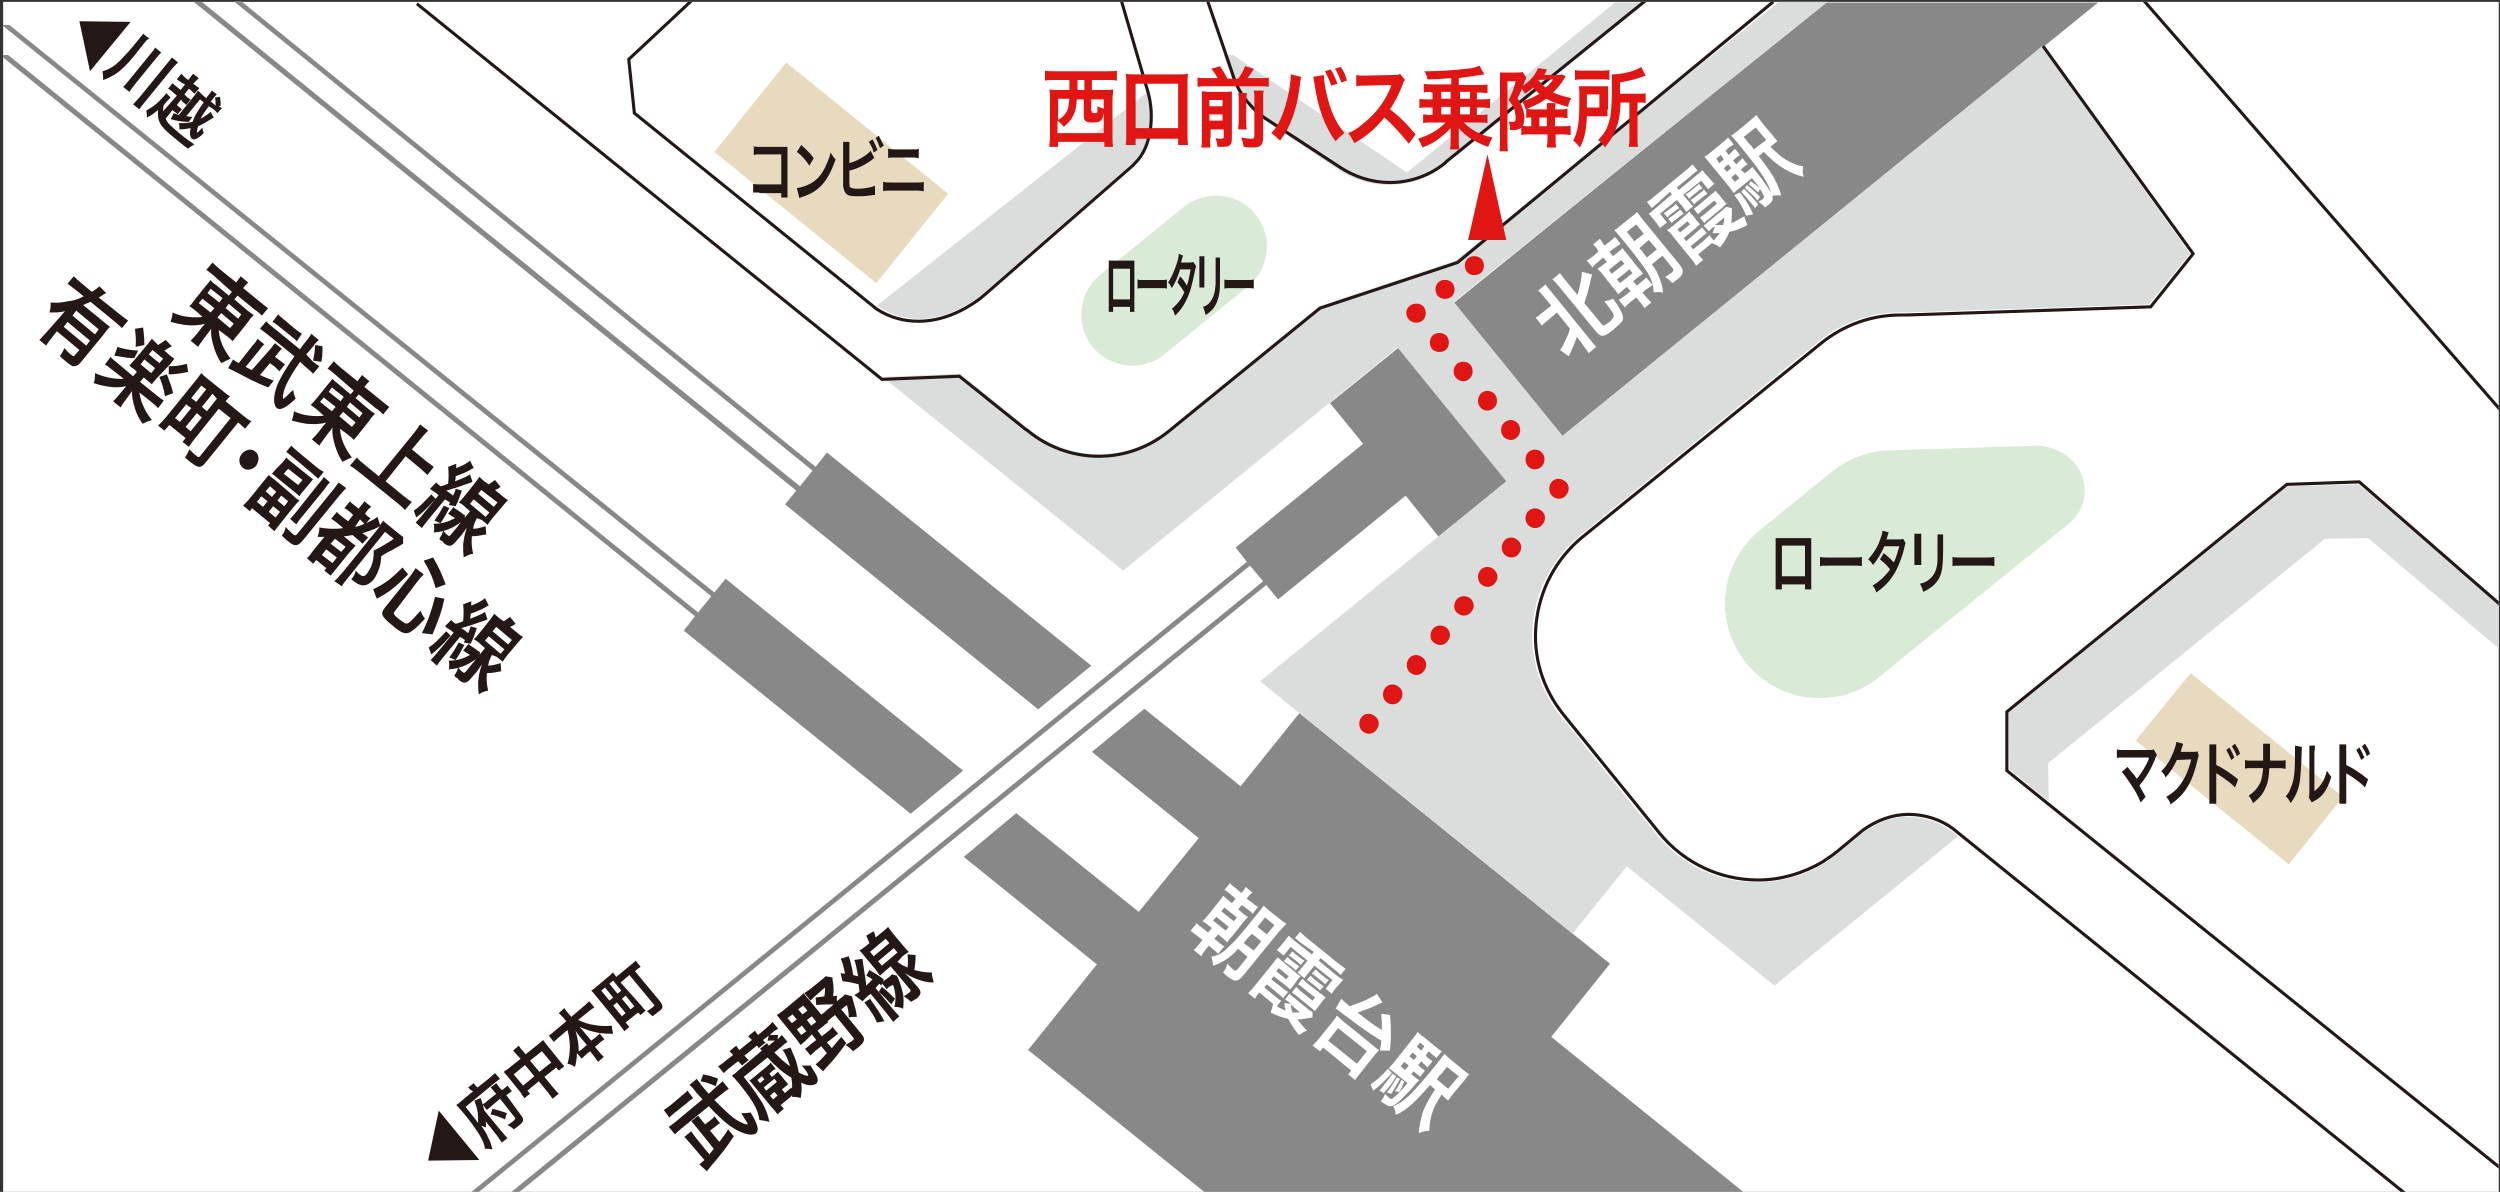 <?xml version="1.0" encoding="utf-8"?>
<!-- Generator: Adobe Illustrator 26.3.1, SVG Export Plug-In . SVG Version: 6.00 Build 0)  -->
<svg version="1.1" id="レイヤー_1" xmlns="http://www.w3.org/2000/svg" xmlns:xlink="http://www.w3.org/1999/xlink" x="0px"
	 y="0px" width="400px" height="190.7px" viewBox="0 0 400 190.7" style="enable-background:new 0 0 400 190.7;"
	 xml:space="preserve">
<rect x="0" y="0" width="400" height="190.7" fill="#333333" stroke="none"/>
<style type="text/css">
	.st0{clip-path:url(#SVGID_00000178883413588535725230000003212923802433593997_);}
	.st1{fill:#FFFFFF;}
	.st2{fill:#DBDCDC;}
	.st3{fill:#D9EBD7;}
	.st4{fill:#E8DABE;}
	.st5{fill:#231815;}
	.st6{fill:#888888;}
	.st7{fill:#DF1614;}
	.st8{fill:none;stroke:#231815;stroke-width:0.5;}
	.st9{fill:#231815;stroke:#231815;stroke-width:0.5;}
</style>
<g>
	<defs>
		<rect id="SVGID_1_" x="0.5" y="0.3" width="399.3" height="190.4"/>
	</defs>
	<clipPath id="SVGID_00000088103961113865127890000009952883955423686804_">
		<use xlink:href="#SVGID_1_"  style="overflow:visible;"/>
	</clipPath>
	<g style="clip-path:url(#SVGID_00000088103961113865127890000009952883955423686804_);">
		<g>
			<rect x="0" y="0.3" class="st1" width="400.2" height="190.4"/>
		</g>
	</g>
	<g style="clip-path:url(#SVGID_00000088103961113865127890000009952883955423686804_);">
		<polygon class="st2" points="413.5,108.3 377.4,77.5 366,77.8 321.4,114 321.5,123.1 327.8,128.2 327.7,122.1 372,86.2 
			378.9,86.1 413.5,115.3 		"/>
		<path class="st2" d="M183.5,14.8l-43.2,34.1c7.3,4.9,14.6,0,16.5-1.5c0.3-0.2,0.5-0.4,0.7-0.6l0,0l23.4-20.4c0,0,0,0,0.1,0
			c0.1-0.1,0.2-0.2,0.3-0.3l0.3-0.3C184,23.5,184.6,18.6,183.5,14.8z"/>
		<path class="st3" d="M200.9,34.3c2.8,3.5,2.3,8.6-1.2,11.5l-13.4,10.9c-3.5,2.8-8.6,2.3-11.5-1.2l0,0c-2.8-3.5-2.3-8.6,1.2-11.5
			l13.4-10.9C193,30.3,198.1,30.8,200.9,34.3L200.9,34.3z"/>
		<path class="st3" d="M332,74.2c-1.5-1.8-3.7-2.8-5.9-2.9l0,0l-24.9,0.8c-2.8,0.3-5.6,1.4-8,3.3l-11.6,9.4
			c-6.5,5.3-7.5,14.8-2.2,21.3c5.3,6.5,14.8,7.5,21.3,2.2l9.7-7.9c0,0,0,0,0,0L331,83.8C334,81.4,334.4,77.1,332,74.2z"/>
		<polygon class="st4" points="374.9,127.5 366.2,138.3 341.7,118.5 350.5,107.7 		"/>
		<polygon class="st4" points="151.7,31 140.2,45.3 114.3,24.3 125.8,10 		"/>
		<g>
			<g>
				<path class="st5" d="M285.1,93.5v0.8h-1c0-0.3,0-0.5,0-1V87c0-0.4,0-0.6,0-0.9c0.2,0,0.3,0,0.7,0h4.4c0.3,0,0.5,0,0.6,0
					c0,0.3,0,0.5,0,0.9v6.3c0,0.4,0,0.7,0,1h-1v-0.8H285.1z M288.8,87.3h-3.7v4.9h3.7V87.3z"/>
				<path class="st5" d="M291.2,89.1c0.3,0.1,0.5,0.1,1.3,0.1h4.1c0.8,0,0.9,0,1.3-0.1v1.5c-0.3-0.1-0.4-0.1-1.3-0.1h-4.1
					c-0.9,0-1,0-1.3,0.1V89.1z"/>
				<path class="st5" d="M304.9,86.9c-0.1,0.2-0.1,0.2-0.2,0.7c-0.2,1-0.7,2.3-1,3c-0.8,1.8-1.9,3.1-3.5,4.2
					c-0.2-0.6-0.3-0.8-0.6-1.1c0.7-0.4,1-0.7,1.5-1.1c0.5-0.5,0.9-0.9,1.3-1.5c-0.5-0.7-1-1.1-1.6-1.6l0.6-1c0.6,0.5,1,0.8,1.6,1.5
					c0.4-0.8,0.6-1.6,0.9-2.6l-2.4,0c-0.5,1.1-1,2-1.8,3c-0.3-0.4-0.4-0.6-0.8-0.9c0.8-0.9,1.5-1.9,1.9-3.1c0.2-0.6,0.4-1.1,0.4-1.5
					l1,0.3c-0.1,0.2-0.1,0.2-0.2,0.6c-0.1,0.3-0.1,0.4-0.2,0.5c0.1,0,0.1,0,2,0c0.3,0,0.5,0,0.7-0.1L304.9,86.9z"/>
				<path class="st5" d="M307.4,85.4c0,0.3,0,0.4,0,1v3c0,0.6,0,0.7,0,1h-1.1c0-0.3,0-0.6,0-1v-3c0-0.6,0-0.7,0-1L307.4,85.4z
					 M310.9,85.4c0,0.3,0,0.4,0,1v1.5c0,1.7-0.1,2.7-0.2,3.3c-0.2,1.1-0.7,1.9-1.5,2.6c-0.4,0.3-0.8,0.6-1.5,0.9
					c-0.1-0.5-0.2-0.7-0.5-1.3c0.8-0.2,1.2-0.4,1.7-0.9c0.7-0.7,1-1.4,1.1-2.8c0-0.5,0-1,0-1.8v-1.4c0-0.6,0-0.8,0-1H310.9z"/>
				<path class="st5" d="M312.4,89.1c0.3,0.1,0.5,0.1,1.3,0.1h4.1c0.8,0,0.9,0,1.3-0.1v1.5c-0.3-0.1-0.4-0.1-1.3-0.1h-4.1
					c-0.9,0-1,0-1.3,0.1V89.1z"/>
			</g>
		</g>
		<g>
			<g>
				<path class="st5" d="M178.1,49.1v0.8h-0.7c0-0.3,0-0.5,0-1v-6.3c0-0.4,0-0.6,0-0.9c0.1,0,0.2,0,0.5,0h3.1c0.2,0,0.3,0,0.5,0
					c0,0.3,0,0.5,0,0.9v6.3c0,0.4,0,0.7,0,1h-0.7v-0.8H178.1z M180.8,43h-2.7v4.9h2.7V43z"/>
				<path class="st5" d="M182,44.7c0.2,0.1,0.3,0.1,0.9,0.1h2.9c0.5,0,0.7,0,0.9-0.1v1.5c-0.2-0.1-0.3-0.1-0.9-0.1h-2.9
					c-0.6,0-0.7,0-0.9,0.1V44.7z"/>
				<path class="st5" d="M191.4,42.6c-0.1,0.2-0.1,0.2-0.2,0.7c-0.2,1-0.5,2.3-0.7,3c-0.6,1.8-1.3,3.1-2.5,4.2
					c-0.2-0.6-0.2-0.8-0.5-1.1c0.5-0.4,0.7-0.7,1.1-1.1c0.4-0.5,0.6-0.9,0.9-1.5c-0.4-0.7-0.7-1.1-1.1-1.6l0.4-1
					c0.5,0.5,0.7,0.8,1.1,1.5c0.3-0.8,0.4-1.6,0.6-2.6l-1.7,0c-0.3,1.1-0.7,2-1.3,3c-0.2-0.4-0.3-0.6-0.6-0.9c0.6-0.9,1-1.9,1.4-3.1
					c0.2-0.6,0.3-1.1,0.3-1.5l0.7,0.3c-0.1,0.2-0.1,0.2-0.2,0.6c-0.1,0.3-0.1,0.4-0.1,0.5c0.1,0,0.1,0,1.4,0c0.2,0,0.3,0,0.5-0.1
					L191.4,42.6z"/>
				<path class="st5" d="M192.7,41c0,0.3,0,0.4,0,1v3c0,0.6,0,0.7,0,1h-0.8c0-0.3,0-0.6,0-1v-3c0-0.6,0-0.7,0-1L192.7,41z
					 M195.2,41.1c0,0.3,0,0.4,0,1v1.5c0,1.7,0,2.7-0.1,3.3c-0.2,1.1-0.5,1.9-1.1,2.6c-0.3,0.3-0.6,0.6-1.1,0.9
					c-0.1-0.5-0.2-0.7-0.4-1.3c0.5-0.2,0.9-0.4,1.2-0.9c0.5-0.7,0.7-1.4,0.8-2.8c0-0.5,0-1,0-1.8v-1.4c0-0.6,0-0.8,0-1H195.2z"/>
				<path class="st5" d="M195.9,44.7c0.2,0.1,0.3,0.1,0.9,0.1h2.9c0.5,0,0.7,0,0.9-0.1v1.5c-0.2-0.1-0.3-0.1-0.9-0.1h-2.9
					c-0.6,0-0.7,0-0.9,0.1V44.7z"/>
			</g>
		</g>
		<g>
			<path class="st5" d="M340.4,122.7c0.4,0.5,0.6,0.8,1,1.2c0.4,0.6,0.4,0.6,0.5,0.7c0.4-0.5,0.7-0.9,1-1.4c0.3-0.5,0.8-1.4,0.9-1.8
				c0-0.1,0-0.1,0-0.1c0,0,0,0,0-0.1c-0.1,0-0.2,0-0.4,0h-2.8c-0.3,0-0.5,0-0.9,0c-0.6,0-0.7,0-1,0.1v-1.4c0.3,0.1,0.5,0.1,1,0.1
				l4.3,0c0.3,0,0.4,0,0.6-0.1l0.5,0.9c-0.1,0.2-0.2,0.3-0.3,0.7c-0.7,1.7-1.5,3-2.5,4.2c0.3,0.5,0.6,1.1,1,1.8l-0.8,0.9
				c-0.4-1-0.8-1.8-1.5-2.8c-0.6-0.9-1-1.5-1.5-2.1L340.4,122.7z"/>
			<path class="st5" d="M351.8,120.9c-0.1,0.2-0.1,0.3-0.2,0.7c-0.4,1.7-0.9,3.2-1.6,4.3c-0.7,1.2-1.6,2-2.7,2.8
				c-0.2-0.6-0.3-0.7-0.7-1.2c0.8-0.5,1.2-0.8,1.7-1.3c1.1-1.2,1.8-2.7,2.3-4.7l-2.3,0.1c-0.5,1.1-1.1,2-1.8,2.8
				c-0.2-0.5-0.3-0.6-0.7-1c0.9-0.9,1.4-1.7,2-3.2c0.2-0.6,0.4-1.1,0.4-1.5l1.1,0.3c0,0.1,0,0.1-0.1,0.3c0,0.1,0,0.1-0.1,0.3
				c0,0.1,0,0.1-0.1,0.3c0,0.2,0,0.2-0.1,0.4c0.1,0,0.2,0,0.4,0l1.7,0c0.3,0,0.4,0,0.6-0.1L351.8,120.9z"/>
			<path class="st5" d="M353.5,128.5c0-0.3,0-0.6,0-1.2v-7.1c0-0.6,0-0.9,0-1.1h1.1c0,0.3,0,0.5,0,1.2v2.1c0.9,0.4,2.3,1.3,3.5,2.3
				l-0.5,1.3c-0.5-0.6-1.6-1.4-2.7-2.1c-0.2-0.1-0.2-0.1-0.3-0.2c0,0.3,0,0.5,0,0.8v2.9c0,0.6,0,0.9,0,1.2H353.5z M356.7,119.6
				c0.3,0.5,0.5,0.9,0.8,1.6l-0.5,0.4c-0.3-0.7-0.5-1.1-0.8-1.6L356.7,119.6z M357.9,121c-0.2-0.6-0.5-1.1-0.8-1.6l0.5-0.4
				c0.3,0.5,0.6,0.9,0.8,1.6L357.9,121z"/>
			<path class="st5" d="M364.7,121.7c0.5,0,0.7,0,1-0.1v1.4c-0.3,0-0.5-0.1-1-0.1h-1.6c-0.1,1.5-0.2,2.3-0.6,3.1c-0.4,1-1,1.7-2,2.5
				c-0.3-0.6-0.4-0.8-0.7-1.2c0.9-0.6,1.5-1.3,1.9-2.2c0.2-0.6,0.3-1.1,0.4-2.2h-1.9c-0.5,0-0.7,0-1,0.1v-1.4c0.3,0.1,0.5,0.1,1,0.1
				h1.9c0-0.5,0-0.7,0-0.9v-0.7c0-0.5,0-0.8,0-1.1h1.1c0,0.4,0,0.4,0,1.1l0,0.7c0,0.7,0,0.7,0,0.9H364.7z"/>
			<path class="st5" d="M368.3,119.5c0,0.3,0,0.3-0.1,2.5c-0.1,2.2-0.2,3.4-0.6,4.5c-0.3,0.8-0.6,1.3-1.1,2
				c-0.3-0.6-0.4-0.7-0.8-1.1c0.4-0.4,0.6-0.7,0.8-1.3c0.6-1.3,0.7-2.7,0.7-5.8c0-0.6,0-0.7,0-1L368.3,119.5z M370.4,119.3
				c0,0.3,0,0.5-0.1,1l0,6.3c0.5-0.4,0.8-0.7,1.2-1.3c0.4-0.6,0.6-1.2,0.8-2c0.3,0.5,0.4,0.6,0.7,1c-0.3,1.1-0.7,1.9-1.2,2.6
				c-0.4,0.5-0.8,0.9-1.6,1.3c-0.2,0.1-0.2,0.1-0.3,0.2l-0.5-0.8c0.1-0.3,0.1-0.6,0.1-1.2l0-6.2V120c0-0.3,0-0.5,0-0.7L370.4,119.3z
				"/>
			<path class="st5" d="M374.3,128.5c0-0.3,0-0.6,0-1.2v-7.1c0-0.6,0-0.9,0-1.1h1.1c0,0.3,0,0.5,0,1.2v2.1c0.9,0.4,2.3,1.3,3.5,2.3
				l-0.5,1.3c-0.5-0.6-1.6-1.4-2.7-2.1c-0.2-0.1-0.2-0.1-0.3-0.2c0,0.3,0,0.5,0,0.8v2.9c0,0.6,0,0.9,0,1.2H374.3z M377.5,119.6
				c0.3,0.5,0.5,0.9,0.8,1.6l-0.5,0.4c-0.3-0.7-0.5-1.1-0.8-1.6L377.5,119.6z M378.7,121c-0.2-0.6-0.5-1.1-0.8-1.6l0.5-0.4
				c0.3,0.5,0.6,0.9,0.8,1.6L378.7,121z"/>
		</g>
		<g>
			<path class="st5" d="M121.5,30.8c-0.5,0-0.7,0-1,0v-1.4c0.3,0.1,0.4,0.1,1,0.1h3.5v-4.8h-3.4c-0.5,0-0.7,0-1,0.1v-1.4
				c0.3,0.1,0.4,0.1,1,0.1h3.7c0.4,0,0.4,0,0.7,0c0,0.3,0,0.4,0,0.9v6.1c0,0.6,0,0.9,0,1.1h-1v-0.7H121.5z"/>
			<path class="st5" d="M127.5,30.1c0.7-0.1,1.6-0.4,2.3-0.8c1-0.6,1.7-1.4,2.3-2.7c0.3-0.7,0.6-1.3,0.8-2.2
				c0.3,0.5,0.4,0.7,0.8,1.1c-0.7,2-1.4,3.3-2.4,4.3c-0.8,0.8-1.7,1.3-2.9,1.7c-0.3,0.1-0.3,0.1-0.5,0.2L127.5,30.1z M128.2,23.2
				c0.9,0.8,1.4,1.3,2,2.1l-0.7,1.2c-0.6-0.9-1.3-1.7-2-2.2L128.2,23.2z"/>
			<path class="st5" d="M135.9,26.1c1.2-0.3,2.9-1.3,3.4-2l0.6,1.2c-0.1,0-0.3,0.2-0.7,0.5c-1,0.7-2.1,1.2-3.3,1.5v1.5
				c0,0.1,0,0.1,0,0.1c0,0.6,0,0.9,0.1,1c0.1,0.2,0.6,0.3,1.3,0.3c0.5,0,1.2-0.1,1.8-0.2c0.4-0.1,0.5-0.1,0.9-0.3l0,1.5
				c-0.2,0-0.2,0-1,0.1c-0.5,0.1-1.4,0.1-1.9,0.1c-1,0-1.5-0.1-1.8-0.5c-0.2-0.2-0.3-0.6-0.4-1.1c0-0.2,0-0.4,0-1l0-5.1
				c0-0.6,0-0.7,0-1h1c0,0.3,0,0.5,0,1V26.1z M139.6,22.3c0.3,0.5,0.5,1,0.8,1.7l-0.6,0.4c-0.2-0.7-0.4-1.1-0.8-1.7L139.6,22.3z
				 M140.8,23.7c-0.2-0.6-0.4-1.1-0.7-1.6l0.5-0.4c0.3,0.6,0.5,1,0.8,1.6L140.8,23.7z"/>
			<path class="st5" d="M141.4,29.1c0.3,0.1,0.5,0.1,1,0.1h4.4c0.5,0,0.7,0,1-0.1v1.5c-0.3,0-0.5-0.1-1-0.1h-4.5c-0.5,0-0.7,0-1,0.1
				V29.1z M142.2,23.8c0.3,0.1,0.5,0.1,0.9,0.1h3c0.5,0,0.6,0,0.9-0.1v1.5c-0.3,0-0.4-0.1-0.9-0.1h-3.1c-0.5,0-0.6,0-0.9,0.1V23.8z"
				/>
		</g>
		<g>
			<path class="st5" d="M76.7,185.6l-8.2,0.1l1.7-8L76.7,185.6z"/>
			<path class="st5" d="M75.3,174.4c-0.2-0.2-0.3-0.3-0.4-0.4l0.9-0.7c0.1,0.2,0.2,0.3,0.4,0.5l0.2,0.2l1.9-1.5
				c0.4-0.4,0.7-0.6,0.9-0.8l0.8,0.9c-0.3,0.2-0.5,0.4-0.9,0.7l-4.6,3.8c0.9,1.2,1.4,1.7,2,2.6c0-0.7,0-1.3-0.1-1.9
				c-0.1-0.6-0.3-1.1-0.5-1.7l1-0.4c0.3,0.7,0.4,1.4,0.6,2l2.9,3.5c0.4,0.5,0.6,0.7,0.8,0.9l-0.9,0.7c-0.2-0.3-0.4-0.5-0.7-1
				l-1.1-1.4c-0.4-0.5-0.6-0.7-0.8-1c0.1,0.5,0.1,0.7,0,1c-0.4-0.2-0.5-0.2-0.7-0.3c0.4,0.6,0.9,1.3,1.1,1.9
				c0.4,0.7,0.5,1.2,0.7,1.9c-0.5-0.1-0.8-0.1-1.2-0.1c-0.1-0.8-0.4-1.4-1-2.4c-0.6-0.9-1.3-2-2.6-3.5c-0.5-0.6-0.7-0.8-1-1.1
				c0.3-0.2,0.6-0.4,0.9-0.7l1.8-1.5L75.3,174.4z M83.4,178.5c0.5,0.6,0.4,1-0.4,1.6c-0.2,0.2-0.4,0.3-0.8,0.6
				c-0.3-0.3-0.6-0.5-1-0.7c0.4-0.2,0.8-0.5,1-0.7c0.3-0.3,0.3-0.3,0.1-0.6l-2.3-2.9l-1.4,1.2c-0.3,0.3-0.5,0.4-0.7,0.6l-0.7-0.9
				c0.2-0.1,0.4-0.2,0.7-0.5l1.5-1.2l-0.3-0.3c-0.3-0.4-0.4-0.5-0.6-0.7l0.9-0.7c0.1,0.2,0.3,0.4,0.6,0.8l0.3,0.3l0.2-0.1
				c0.3-0.3,0.5-0.4,0.7-0.6l0.7,0.9c-0.2,0.1-0.4,0.3-0.7,0.5l-0.2,0.1L83.4,178.5z M78.8,177.4c0.8,0.2,1.5,0.4,2.3,0.7l-0.3,1
				c-0.9-0.4-1.4-0.6-2.3-0.8L78.8,177.4z"/>
			<path class="st5" d="M82.9,169c-0.4-0.4-0.5-0.6-0.8-0.9l0.9-0.8c0.2,0.3,0.3,0.5,0.7,0.9l0.4,0.5l2.1-1.7
				c0.3-0.3,0.5-0.4,0.7-0.6c0.2,0.3,0.3,0.4,0.6,0.8l2.1,2.6c0.3,0.4,0.5,0.6,0.7,0.8l-0.9,0.7l-0.4-0.5l-1.9,1.5l1.4,1.7
				c0.4,0.5,0.6,0.7,0.9,1l-1,0.8c-0.2-0.3-0.4-0.6-0.8-1.1l-1.4-1.7l-1.8,1.5l0.4,0.5l-0.9,0.7c-0.2-0.3-0.4-0.5-0.6-0.9l-2.1-2.6
				c-0.3-0.3-0.4-0.5-0.6-0.7c0.2-0.2,0.4-0.3,0.7-0.5l2-1.6L82.9,169z M82.2,171.9l1.5,1.8l1.8-1.5l-1.5-1.8L82.2,171.9z M88.2,170
				l-1.5-1.8l-1.9,1.5l1.5,1.8L88.2,170z"/>
			<path class="st5" d="M89.5,165.9c-0.3,0.3-0.6,0.5-0.9,0.8l-0.8-1c0.3-0.2,0.6-0.4,0.9-0.7l1.9-1.6l-0.5-0.6
				c-0.3-0.3-0.5-0.5-0.7-0.7l0.9-0.8c0.2,0.3,0.3,0.5,0.6,0.8l0.5,0.6l2-1.7c0.4-0.3,0.6-0.6,0.9-0.8l0.8,1c-0.4,0.2-0.6,0.4-1,0.7
				l-1.6,1.3c0.9,0.4,1.7,0.7,2.6,0.8c1,0.2,1.9,0.2,2.8,0.1c0,0.5,0.1,0.8,0.2,1.3c-0.8,0-1.3,0-2.2-0.1l0.8,1
				c-0.3,0.2-0.5,0.3-0.8,0.6l-0.7,0.6l0.5,0.6c0.3,0.4,0.6,0.7,0.9,1l-0.9,0.8c-0.2-0.3-0.5-0.7-0.8-1.1l-0.5-0.6l-0.6,0.5
				c-0.3,0.3-0.5,0.4-0.7,0.7l-0.8-0.9c0,0.9-0.1,1.4-0.3,2.2c-0.5-0.3-0.7-0.4-1.2-0.5c0.5-1.7,0.5-3.6,0-5.4L89.5,165.9z
				 M92.8,165.9c-0.2-0.3-0.5-0.6-0.7-1c0.3,1.2,0.5,2.1,0.5,3.3c0.2-0.1,0.4-0.2,0.7-0.5l0.6-0.5L92.8,165.9z M95.4,165.9
				c0.3-0.3,0.5-0.4,0.6-0.6c-1.1-0.2-1.9-0.4-3.3-1c0.3,0.3,0.6,0.6,0.8,0.9l1.1,1.3L95.4,165.9z"/>
			<path class="st5" d="M102.6,160.9c0.2,0.3,0.5,0.6,0.7,0.8l-0.8,0.7l-0.4-0.4l-2,1.6l0.6,0.7l-0.8,0.7c-0.2-0.3-0.5-0.7-0.9-1.2
				l-3.7-4.5c-0.3-0.4-0.5-0.6-0.7-0.8c0.3-0.2,0.5-0.3,0.8-0.6l1.9-1.6c0.4-0.3,0.5-0.5,0.8-0.7c0.1,0.2,0.3,0.4,0.5,0.7l2.2-1.8
				c0.4-0.3,0.7-0.6,0.9-0.8l0.8,1c-0.3,0.2-0.5,0.3-0.9,0.7l4,4.8c0.3,0.4,0.4,0.7,0.4,0.9c0,0.2-0.2,0.5-0.7,0.8
				c-0.2,0.2-0.6,0.5-0.9,0.7c-0.3-0.3-0.5-0.5-0.9-0.8c0.4-0.2,0.7-0.5,1-0.7c0.2-0.2,0.3-0.3,0.1-0.4l-3.9-4.7l-1.4,1.2
				L102.6,160.9z M97.5,160.1l0.6-0.5l-1.3-1.6l-0.6,0.5L97.5,160.1z M98.8,159l0.6-0.5l-1.3-1.6l-0.6,0.5L98.8,159z M99.5,162.6
				l0.6-0.5l-1.4-1.7l-0.6,0.5L99.5,162.6z M100.9,161.5l0.6-0.5l-1.4-1.7l-0.6,0.5L100.9,161.5z"/>
		</g>
		<g>
			<path class="st5" d="M14.4,11.4l-1.7-8l8.2,0.1L14.4,11.4z"/>
			<path class="st5" d="M21.5,8.9c-1.3,1.6-2.2,2.4-3.1,3c-0.7,0.4-1.2,0.7-1.9,0.9c0-0.5,0-0.8-0.1-1.4c0.7-0.2,1.1-0.4,1.6-0.7
				c0.4-0.3,0.8-0.6,1.2-1c0.3-0.3,1.2-1.3,1.5-1.6l1.5-1.8c0.3-0.4,0.5-0.6,0.7-0.9l1,0.8C23.5,6.3,23.4,6.5,23,7L21.5,8.9z
				 M25.8,8.4c-0.3,0.3-0.5,0.5-0.8,0.9l-3.5,4.3c-0.4,0.5-0.6,0.8-0.8,1.1l-1-0.8c0.3-0.3,0.5-0.5,0.9-1l3.5-4.3
				c0.4-0.5,0.6-0.7,0.7-1L25.8,8.4z M28.5,10c-0.3,0.2-0.5,0.5-0.9,0.9l-4.4,5.4c-0.4,0.5-0.7,0.8-0.9,1.2l-1-0.8
				c0.3-0.3,0.5-0.6,1-1.1l4.4-5.4c0.4-0.5,0.6-0.7,0.8-1L28.5,10z"/>
			<path class="st5" d="M28.3,15.3l-0.7-0.6c-0.3-0.3-0.5-0.4-0.7-0.5l0.7-0.9c0.2,0.2,0.3,0.3,0.7,0.6l0.6,0.5l0.7-0.9L29,13.2
				c-0.3-0.2-0.5-0.4-0.7-0.5l0.7-0.9c0.2,0.2,0.3,0.3,0.6,0.6l0.5,0.4l0.2-0.2c0.3-0.4,0.4-0.6,0.6-0.8l0.9,0.7
				c-0.2,0.2-0.4,0.4-0.7,0.7l-0.2,0.2l0.3,0.2c0.4,0.3,0.5,0.4,0.7,0.5L31.1,15c-0.2-0.2-0.3-0.3-0.6-0.6l-0.3-0.2l-0.7,0.9
				l0.3,0.3c0.3,0.3,0.5,0.4,0.7,0.5l-0.7,0.9c-0.2-0.2-0.3-0.3-0.7-0.6L29,15.9l-0.7,0.9l0.2,0.2c0.3,0.2,0.4,0.3,0.6,0.5l-0.7,0.8
				c-0.1-0.2-0.3-0.3-0.6-0.5l-0.2-0.2l-1.1,1.4c0.2,0.4,0.3,0.6,0.7,1c0.3,0.3,1.1,1,1.6,1.4c0.8,0.7,1.7,1.3,2.3,1.7
				c-0.5,0.3-0.7,0.4-1,0.7c-0.6-0.4-1.3-1-2.4-1.9c-1.2-1-1.8-1.6-2.1-2.2c-0.3-0.6-0.4-1.2-0.3-2.1c-0.5,0.4-1.1,0.9-1.8,1.2
				c0-0.6,0-0.7-0.1-1.1c0.5-0.3,1-0.6,1.5-1c0.5-0.4,1.1-1.1,1.5-1.5c0.1-0.1,0.1-0.2,0.2-0.3l0.7,0.7c-0.1,0.1-0.1,0.1-0.5,0.5
				c-0.2,0.2-0.3,0.4-0.6,0.7c-0.1,0.3-0.1,0.7-0.1,1L28.3,15.3z M34.2,18.8c-0.2,0.1-0.3,0.2-0.5,0.3c-0.8,0.5-1.3,0.8-2,1.1
				c-0.2,0.7-0.2,1-0.2,1c0.1,0.1,0.4-0.3,0.9-0.8c0,0.4,0.1,0.6,0.2,0.9c-0.5,0.5-0.7,0.6-1,0.8c-0.4,0.2-0.6,0.3-0.9,0.1
				c-0.3-0.3-0.4-0.8-0.2-1.7c-0.6,0.1-1,0.2-1.8,0.2c0-0.1,0-0.1,0-0.5c0-0.1,0-0.3-0.1-0.5c0.8,0,1.4,0,2.2-0.2
				c0.3-0.9,0.9-1.9,1.8-3.1l-0.6-0.5l-2.2,2.7c0.3,0,0.5,0.1,1,0.1l-0.6,0.8c-0.9,0-1.5-0.1-2.4-0.3c-0.2-0.1-0.3-0.1-0.5-0.1
				l0.5-1c0.2,0.1,0.3,0.1,0.8,0.3l2.5-3.1c0.3-0.4,0.4-0.6,0.6-0.8c0.2,0.2,0.4,0.4,0.7,0.7l0.6,0.5c0.1-0.2,0.2-0.3,0.3-0.4
				c0.3-0.4,0.4-0.5,0.6-0.8l0.8,0.6c-0.2,0.2-0.4,0.4-0.8,0.9c0,0.1-0.1,0.1-0.2,0.2l0.8,0.7c0-0.4,0-0.8-0.1-1.3l0.8-0.1
				c0.1,0.6,0.1,0.9,0.1,1.4L35,17c0.2,0.1,0.3,0.2,0.5,0.3l-0.7,0.8c-0.2-0.2-0.4-0.4-0.6-0.6L33.4,17c-0.5,0.7-1.1,1.5-1.3,2
				c0.5-0.3,1.2-0.7,1.6-1.1L34.2,18.8z"/>
		</g>
		<g>
			<path class="st5" d="M110.9,175.7c-0.3,0.2-0.6,0.4-0.9,0.7l-2,1.6c-0.4,0.3-0.6,0.5-0.9,0.8l-0.9-1.2c0.3-0.2,0.6-0.4,1-0.7
				l1.9-1.6c0.4-0.3,0.7-0.6,0.9-0.8L110.9,175.7z M114.6,173.9c0.5-0.4,0.7-0.6,1-0.9l1,1.2c-0.3,0.2-0.7,0.5-1.2,0.9l-1.1,0.9
				c1.4,1.4,2.5,2.5,3.4,3.1c0.8,0.5,1.7,0.9,1.9,0.8c0,0,0-0.1,0-0.2c-0.2-0.3-0.6-0.9-1-1.6c0.6,0,0.9,0,1.5-0.1
				c1.1,1.8,1.4,2.8,0.9,3.3c-0.6,0.5-2,0.2-3.5-0.7c-1.2-0.7-2.5-1.9-4.1-3.6l-4.3,3.5c-0.4,0.3-0.8,0.7-1.1,1l-1-1.2
				c0.3-0.2,0.7-0.5,1.2-0.9l4.2-3.5c-0.8-0.9-0.8-0.9-1-1.1c-0.5-0.7-0.8-1-1.1-1.2l1.2-1c0.1,0.3,0.3,0.4,0.5,0.7
				c0,0.1,1.2,1.5,1.4,1.7L114.6,173.9z M111.3,180.2c-0.3-0.4-0.5-0.6-0.7-0.8l1.1-0.9c0.2,0.3,0.4,0.5,0.7,0.9l0.4,0.5l0.8-0.6
				c0.4-0.3,0.5-0.4,0.7-0.7l0.9,1.1c-0.2,0.1-0.4,0.3-0.8,0.6l-0.8,0.6l1.5,1.8c0.5-0.7,0.8-1,1.4-2l0.9,1.1
				c-1.3,2-1.8,2.6-3.5,4.6c-0.7,0.9-0.7,0.9-0.8,1l-1.2-1.1c0.2-0.2,0.5-0.4,0.8-0.7l-2.3-2.7c-0.4-0.4-0.6-0.7-0.9-1l1.1-0.9
				c0.2,0.3,0.4,0.6,0.7,1l2.2,2.7c0.3-0.4,0.5-0.6,0.7-0.9L111.3,180.2z M114.5,173.8c-1-0.5-1.5-0.6-2.4-0.8l0.4-1.1
				c0.9,0.2,1.5,0.3,2.4,0.7L114.5,173.8z"/>
			<path class="st5" d="M126.7,174.2c0.1-0.6,0-1.2-0.1-1.8c-1.3-0.7-2.5-1.8-3.8-3.2l-3.8,3.1c1.3,1.6,2.3,3.1,3,4.2
				c0.6,1.1,0.9,2,1.1,3c-0.7-0.2-1-0.2-1.6-0.3c-0.1-0.8-0.3-1.4-0.7-2.2c-0.5-1-1.4-2.2-2.6-3.7c-0.5-0.6-0.8-0.9-1.1-1.2
				c0.3-0.2,0.6-0.4,1-0.8l3.8-3.2c-0.1-0.1-0.1-0.1-0.3-0.3l1.1-0.9c0.1,0.1,0.1,0.2,0.3,0.4l1-0.8c-0.5,0-0.7,0-1.2,0l0.2-0.8
				l-0.9,0.7c0.1,0.2,0.2,0.3,0.4,0.4l-1.1,0.9c-0.1-0.2-0.2-0.3-0.3-0.4l-2,1.6l0.2,0.2c0.2,0.3,0.3,0.3,0.5,0.5l-1.1,0.9
				c-0.1-0.2-0.2-0.3-0.4-0.5l-0.2-0.2l-1.3,1c-0.5,0.4-0.7,0.6-1,0.9l-0.9-1.1c0.3-0.2,0.7-0.4,1.1-0.8l1.3-1l-0.1-0.1
				c-0.2-0.2-0.3-0.4-0.5-0.5l1.1-0.9c0.1,0.2,0.2,0.3,0.4,0.6l0.1,0.1l2-1.6l-0.1-0.1c-0.2-0.2-0.3-0.3-0.5-0.5l1.1-0.9
				c0.1,0.2,0.2,0.3,0.4,0.6l0.1,0.1l1.3-1.1c0.4-0.4,0.7-0.6,1-1l0.9,1.1c-0.4,0.2-0.7,0.4-1.1,0.8l-0.2,0.2c0.3,0,0.8,0,1.3,0
				l-0.1,0.7c0.4-0.4,0.5-0.5,0.7-0.7l0.9,1.1c-0.3,0.2-0.6,0.4-1,0.8l-1.1,0.9c1,1,1.5,1.5,2.5,2.2c-0.3-1-0.7-2-1.2-2.6l1.3-0.4
				c0,0.1,0.1,0.2,0.3,0.8c0.5,1,0.8,2,1,3.2c0.7,0.4,1.4,0.6,1.5,0.5c0.1-0.1-0.2-0.7-1-1.6c0.5,0,1,0,1.4,0c0.7,1.1,1,1.6,1.1,2
				c0.1,0.4,0,0.7-0.2,0.9c-0.3,0.2-0.8,0.3-1.4,0.2c-0.3-0.1-0.5-0.1-1-0.4c0.1,0.9,0.1,1.5-0.1,2.5c-0.5-0.2-0.8-0.2-1.4-0.2
				c0-0.1,0-0.2,0.1-0.3c-0.2,0.1-0.2,0.2-0.3,0.3l-1.6,1.3l0.5,0.6l-1,0.9c-0.3-0.4-0.5-0.7-0.9-1.1l-2.9-3.5
				c-0.3-0.4-0.5-0.6-0.7-0.8c0.3-0.2,0.4-0.3,0.9-0.7l1.7-1.4c0.5-0.4,0.7-0.6,0.8-0.8l0.8,1c-0.3,0.2-0.5,0.3-0.8,0.6l-0.2,0.2
				l0.4,0.5l0.4-0.3c0.3-0.3,0.5-0.5,0.6-0.5c0.1,0.2,0.2,0.3,0.4,0.5l0.8,1c0.2,0.2,0.3,0.3,0.4,0.5c-0.2,0.2-0.3,0.2-0.6,0.5
				l-0.4,0.3l0.5,0.6l0.2-0.2c0.5-0.4,0.6-0.5,0.8-0.7L126.7,174.2z M122.3,172.7l-0.4-0.5l-0.7,0.6l0.4,0.5L122.3,172.7z
				 M124.3,173.1l-0.4-0.5l-1.7,1.4l0.4,0.5L124.3,173.1z M123.2,175.3l0.5,0.6l0.7-0.6l-0.5-0.6L123.2,175.3z"/>
			<path class="st5" d="M128.9,166.5c-0.3,0.3-0.6,0.5-0.8,0.7c-0.3-0.4-0.5-0.7-0.8-1.1l-2.2-2.7c-0.3-0.4-0.6-0.7-0.8-1
				c0.3-0.2,0.6-0.4,1-0.7l2.4-2c0.4-0.3,0.6-0.5,0.9-0.8c0.2,0.3,0.4,0.6,0.8,1l2.3,2.8c0.5,0.5,0.6,0.7,0.8,0.9
				c-0.2,0.1-0.5,0.3-0.8,0.6l-0.9,0.7l0.7,0.9l0.9-0.7c0.4-0.3,0.6-0.5,0.8-0.8l0.9,1.1c-0.3,0.2-0.5,0.4-0.9,0.7l-0.9,0.7l0.8,0.9
				c0.6-0.7,0.8-1,1.5-1.8l0.8,1c-1.1,1.5-1.7,2.3-2.8,3.5c-0.6,0.6-0.6,0.7-0.9,1l-1.2-1.1c0.6-0.5,0.9-0.8,1.8-1.8l-0.9-1.1
				l-0.9,0.7c-0.3,0.3-0.6,0.5-0.8,0.8l-0.9-1.1c0.3-0.2,0.6-0.4,0.9-0.7l0.9-0.7l-0.7-0.9L128.9,166.5z M126,162.9l0.7,0.8l0.8-0.6
				l-0.7-0.8L126,162.9z M127.5,164.7l0.7,0.9l0.8-0.6l-0.7-0.9L127.5,164.7z M128.4,162.3l0.8-0.6l-0.7-0.8l-0.8,0.6L128.4,162.3z
				 M133.9,159.3l0,0.9l0.5-0.4c0.4-0.3,0.6-0.5,0.8-0.7l1.1,0.3c0.1,0.3,0.1,0.4,0.2,0.7c0.3,1,0.5,1.7,0.6,2.6
				c-0.7,0-0.8,0-1.3,0.1c0-0.8-0.1-1.3-0.3-2l-0.9,0.7l3.2,3.9c0.7,0.8,0.6,1.3-0.5,2.2c-0.2,0.1-0.4,0.3-0.8,0.6
				c-0.4-0.4-0.6-0.6-1.2-1c0.4-0.3,0.9-0.5,1.1-0.7c0.2-0.2,0.3-0.3,0.1-0.5l-2.9-3.6l-0.5,0.4c-0.4,0.3-0.6,0.5-0.8,0.8l-1-1.2
				c0.3-0.2,0.5-0.3,0.9-0.7l1.2-1c-0.8,0-1.6,0-2.8,0.1l-0.1-1.2c0.7-0.1,1-0.1,1.4-0.2c0.1-0.6,0.1-1,0.1-1.4l-1.5,1.3
				c-0.3,0.3-0.6,0.5-0.8,0.8l-1-1.2c0.3-0.2,0.6-0.4,1-0.7l1.6-1.3c0.4-0.3,0.6-0.5,0.8-0.7l1.1,0.2c0,0.3,0,0.5,0.1,0.8
				c0.1,1.1,0.1,1.4,0,2.2L133.9,159.3z M129.8,164.1l0.8-0.6l-0.7-0.9l-0.8,0.6L129.8,164.1z"/>
			<path class="st5" d="M136.7,159.2c0.2-0.1,0.3-0.2,0.5-0.3c0.1,0,0.1-0.1,0.3-0.2c0-0.5-0.1-0.7-0.1-1.2
				c-1.1-0.3-1.6-0.4-2.6-0.5l-0.3-1.3l0.7,0.1c-0.2-1-0.4-1.9-0.7-2.4l1.3-0.4c0,0.1,0.1,0.3,0.2,0.6c0.2,0.7,0.4,1.6,0.5,2.4
				c0.3,0.1,0.3,0.1,0.8,0.2c-0.2-1.1-0.4-2.1-0.6-2.6l1.3-0.2c0,0.3,0.1,0.5,0.1,0.8c0.2,1.5,0.4,2.4,0.5,3.5c0.5-0.5,0.7-0.7,1-1
				c-0.5-0.3-0.6-0.4-1-0.6l0.5-0.9c1,0.6,1.4,0.8,2.3,1.5l-0.4,1c-0.1-0.1-0.1-0.1-0.3-0.3c-0.4,0.4-0.4,0.4-0.6,0.7l2.8,3.4
				c0.5,0.6,0.7,0.8,1,1.1l-1,0.9c-0.3-0.4-0.5-0.7-0.9-1.2l-2.7-3.3c0,0.1-0.2,0.2-0.4,0.3c-0.7,0.7-0.7,0.7-0.9,0.9L136.7,159.2z
				 M143.6,153.9c0.5,0.4,0.9,0.6,1.6,0.9c0.1-0.7,0.1-1.3,0-2.1l1.3,0.1c0,1-0.1,1.6-0.2,2.4c1.1,0.3,1.8,0.4,2.8,0.4
				c0,0.5,0.1,0.9,0.3,1.6c-0.8,0-1.3-0.1-2-0.3c-0.9-0.3-1.5-0.5-2.6-1.2c0.6,0.6,1,1,1.3,1.4l0.8,0.9c0.6,0.7,0.5,1.2-0.4,1.9
				c0,0,0,0-0.1,0l-0.3,0.2c-0.2,0.1-0.2,0.1-0.3,0.2c-0.5-0.4-0.7-0.6-1.2-0.9c0.4-0.2,0.6-0.4,0.9-0.6c0.2-0.2,0.3-0.3,0.1-0.5
				l-3.1-3.7l-0.8,0.7c-0.3,0.3-0.7,0.6-0.9,0.8c-0.2-0.3-0.5-0.7-0.8-1.1l-1.6-1.9c-0.3-0.4-0.6-0.8-0.9-1c0.3-0.2,0.5-0.3,1-0.7
				l0.6-0.5c-0.2-0.5-0.3-0.8-0.5-1.2l1.2-0.7c0.2,0.4,0.2,0.7,0.3,1l1.1-0.9c0.5-0.4,0.7-0.6,0.9-0.8c0.2,0.3,0.4,0.6,0.8,1.1
				l1.6,1.9c0.4,0.5,0.6,0.7,0.9,1c-0.3,0.2-0.6,0.4-1,0.7L143.6,153.9z M139.2,159.8c1.4,2,1.8,2.6,2.3,3.6l-1.2,0.2
				c-0.4-1-0.8-1.6-2-3.2L139.2,159.8z M139.8,153l2.5-2.1l-0.6-0.7l-2.5,2.1L139.8,153z M141.1,154.5l2.5-2.1l-0.6-0.7l-2.5,2.1
				L141.1,154.5z M141.1,157.9c1,0.8,1.3,1.1,2.1,1.9l-0.6,0.9c-0.8-0.9-1.2-1.3-2-2L141.1,157.9z M142.4,157.8
				c-0.3,0.2-0.4,0.3-0.5,0.5l-0.9-1.1c0.2-0.1,0.3-0.2,0.6-0.4l0.7-0.5c0.2-0.2,0.3-0.3,0.4-0.4l0.8,0.2c0,0.1,0.1,0.2,0.2,0.4
				c0.4,1,0.6,1.7,0.8,2.6c0.1,0.8,0.1,1.3,0,2.3c-0.4-0.2-0.8-0.3-1.4-0.3c0.3-1.2,0.2-2.3-0.2-3.5L142.4,157.8z"/>
		</g>
		<g>
			<g>
				<path class="st5" d="M34.2,44.1c-0.5-0.4-0.8-0.7-1.2-0.9l1-1.2c0.3,0.3,0.6,0.6,1.2,1.1l2.6,2.1c0.3-0.5,0.5-0.6,0.7-1l1.2,1
					c-0.3,0.3-0.5,0.5-0.8,0.9l2.7,2.2c0.6,0.5,1,0.8,1.3,1l-1,1.2c-0.3-0.3-0.7-0.7-1.2-1l-2.7-2.2l-0.5,0.6l2,1.7
					c0.6,0.5,0.8,0.6,1.1,0.8c-0.3,0.3-0.6,0.6-0.9,1.1l-1.6,2c-0.5,0.6-0.5,0.6-0.9,1.1c-0.2-0.3-0.5-0.5-1-0.9l-1.2-0.9
					c0.1,1.6,0.7,3,1.9,4.6c-0.6,0.2-0.8,0.4-1.5,0.7c-0.6-0.9-0.9-1.7-1.2-2.6c-0.3-1.1-0.5-1.8-0.4-2.9c-0.3,0.4-0.4,0.6-0.6,0.8
					l-0.6,0.8c-0.4,0.6-0.7,0.9-0.9,1.3l-1.2-1c0.4-0.4,0.7-0.7,1.1-1.2l0.6-0.8c0.1-0.1,0.4-0.5,0.6-0.7c-1,0.3-2.1,0.3-3.2,0.2
					c-0.7-0.1-1.6-0.3-2.3-0.5c0.2-0.7,0.3-1,0.3-1.5c0.9,0.4,1.6,0.6,2.5,0.7c0.9,0.1,1.7,0.1,2.3,0l-1-0.9
					c-0.6-0.5-0.8-0.6-1.1-0.8c0.1-0.1,0.1-0.1,0.3-0.3c0,0,0,0,0.6-0.8l1.6-2c0.5-0.6,0.6-0.7,0.9-1.1c0.2,0.3,0.4,0.5,1,0.9
					l1.9,1.6l0.5-0.6L34.2,44.1z M32.4,47.8l-0.6,0.7l1.9,1.5l0.6-0.7L32.4,47.8z M33.7,46.2l-0.5,0.7l1.9,1.5l0.5-0.7L33.7,46.2z
					 M34.8,50.8l2,1.7l0.6-0.7l-2-1.7L34.8,50.8z M36.1,49.3l2,1.7l0.5-0.7l-2-1.7L36.1,49.3z"/>
				<path class="st5" d="M43.3,55.8c0.3-0.4,0.5-0.7,0.7-0.9l1.1,0.9c-0.2,0.2-0.4,0.4-0.7,0.8l-0.4,0.5l0.8,0.6
					c0.4,0.3,0.5,0.4,0.8,0.6l-0.9,1.1c-0.2-0.2-0.4-0.4-0.7-0.7l-0.8-0.6L41.6,60c0.8,0.4,1.2,0.5,2.2,0.9L42.9,62
					c-2.2-0.9-2.9-1.3-5.2-2.5c-1-0.5-1-0.5-1.2-0.6l0.8-1.4c0.2,0.2,0.5,0.4,0.9,0.6l2.2-2.8c0.4-0.4,0.6-0.7,0.8-1.1l1.1,0.9
					c-0.3,0.2-0.5,0.5-0.8,0.9l-2.2,2.7c0.4,0.2,0.7,0.4,1,0.5L43.3,55.8z M50,57.8c0.5,0.4,0.8,0.6,1.1,0.8l-1,1.2
					c-0.3-0.3-0.6-0.6-1.1-1L48,57.9c-1.1,1.6-1.9,2.9-2.3,3.9c-0.4,0.9-0.5,1.8-0.4,2c0,0,0.1,0,0.2-0.1c0.3-0.2,0.8-0.8,1.4-1.3
					c0.1,0.6,0.2,0.9,0.4,1.4c-1.6,1.5-2.5,1.9-3,1.5c-0.6-0.5-0.6-1.9,0-3.5c0.5-1.3,1.4-2.8,2.8-4.8l-4.3-3.5
					c-0.4-0.3-0.8-0.6-1.2-0.9l1-1.2c0.2,0.3,0.6,0.6,1.1,1l4.3,3.5c0.7-1,0.7-1,0.9-1.2c0.5-0.7,0.8-1,0.9-1.3l1.2,1
					c-0.2,0.2-0.4,0.4-0.6,0.6c0,0.1-1.2,1.5-1.4,1.7L50,57.8z M47.5,54.6c-0.2-0.2-0.5-0.5-0.9-0.8l-2-1.6c-0.4-0.3-0.6-0.5-1-0.7
					l0.9-1.2c0.2,0.2,0.5,0.5,0.9,0.8l1.9,1.6c0.4,0.3,0.7,0.5,1,0.7L47.5,54.6z M50.1,57.7c0.2-1.1,0.3-1.6,0.3-2.5l1.2,0.2
					c0,1,0,1.6-0.2,2.5L50.1,57.7z"/>
				<path class="st5" d="M53.6,59.9c-0.5-0.4-0.8-0.7-1.2-0.9l1-1.2c0.3,0.3,0.6,0.6,1.2,1.1l2.6,2.1c0.3-0.5,0.5-0.6,0.7-1l1.2,1
					c-0.3,0.3-0.5,0.5-0.8,0.9l2.7,2.2c0.6,0.5,1,0.8,1.3,1l-1,1.2c-0.3-0.3-0.7-0.7-1.2-1l-2.7-2.2l-0.5,0.6l2,1.7
					c0.6,0.5,0.8,0.6,1.1,0.8c-0.3,0.3-0.6,0.6-0.9,1.1l-1.6,2c-0.5,0.6-0.5,0.6-0.9,1.1c-0.2-0.3-0.5-0.5-1-0.9l-1.2-0.9
					c0.1,1.6,0.7,3,1.9,4.6c-0.6,0.2-0.9,0.4-1.5,0.7c-0.6-0.9-0.9-1.7-1.2-2.6c-0.3-1.1-0.5-1.8-0.4-2.9c-0.3,0.4-0.4,0.6-0.6,0.8
					l-0.6,0.8c-0.4,0.6-0.7,0.9-0.9,1.3l-1.2-1c0.4-0.4,0.7-0.7,1.1-1.2l0.6-0.8c0.1-0.1,0.4-0.5,0.6-0.7c-1,0.3-2.1,0.3-3.2,0.2
					c-0.7-0.1-1.6-0.3-2.3-0.5c0.2-0.7,0.3-1,0.3-1.5c0.9,0.4,1.6,0.6,2.5,0.7c0.9,0.1,1.7,0.1,2.3,0l-1-0.9
					c-0.6-0.5-0.8-0.6-1.1-0.8c0.1-0.1,0.1-0.1,0.3-0.3c0,0,0,0,0.7-0.8l1.6-2c0.5-0.6,0.6-0.7,0.9-1.1c0.2,0.3,0.5,0.5,1,0.9
					l1.9,1.6l0.5-0.6L53.6,59.9z M51.8,63.6l-0.6,0.7l1.9,1.5l0.6-0.7L51.8,63.6z M53.1,62l-0.5,0.7l1.9,1.5l0.5-0.7L53.1,62z
					 M54.3,66.6l2,1.7l0.6-0.7l-2-1.7L54.3,66.6z M55.5,65.1l2,1.7l0.5-0.7l-2-1.7L55.5,65.1z"/>
				<path class="st5" d="M61.7,77l2.8,2.3c0.5,0.4,1,0.8,1.4,1l-1.1,1.3c-0.4-0.4-0.7-0.7-1.2-1.1l-6.2-5c-0.5-0.4-0.9-0.7-1.4-1
					l1.1-1.3c0.3,0.4,0.7,0.7,1.3,1.2l2.2,1.8l5.7-7c0.4-0.5,0.6-0.8,0.9-1.3l1.3,1c-0.4,0.4-0.7,0.7-1.1,1.2l-1.5,1.8l2.3,1.9
					c0.4,0.3,0.8,0.6,1.2,0.9l-1,1.3c-0.3-0.3-0.7-0.6-1.1-1L64.9,73L61.7,77z"/>
				<path class="st5" d="M69.7,79.8c-1.6,1.8-2.2,2.3-3.1,3l-0.4-1.1c0.9-0.6,1.4-1.1,2.8-2.6L69.7,79.8z M69.8,77.2
					c0.2,0.2,0.2,0.2,0.4,0.4c0.1,0,0.1,0.1,0.3,0.2c0.5-0.1,0.7-0.2,1.2-0.4c0.1-1.2,0.1-1.7,0-2.7l1.3-0.5l0,0.7
					c1-0.4,1.8-0.8,2.2-1.2l0.6,1.2c-0.1,0-0.3,0.1-0.6,0.3c-0.7,0.4-1.5,0.7-2.3,1c0,0.4,0,0.4-0.1,0.8c1.1-0.4,2-0.8,2.4-1.1
					l0.4,1.2c-0.3,0.1-0.4,0.2-0.8,0.3c-1.4,0.5-2.3,0.8-3.4,1.1c0.6,0.4,0.9,0.6,1.1,0.8c0.2-0.5,0.3-0.6,0.4-1.1l1,0.3
					c-0.4,1.1-0.5,1.5-1,2.5l-1.1-0.2c0.1-0.2,0.1-0.2,0.2-0.4c-0.5-0.3-0.5-0.3-0.8-0.5l-2.8,3.4c-0.5,0.6-0.6,0.8-0.9,1.2l-1-0.9
					c0.3-0.3,0.6-0.6,1-1.1l2.7-3.3c-0.1,0-0.2-0.1-0.4-0.3c-0.8-0.5-0.8-0.5-1-0.7L69.8,77.2z M72.3,82.6c-0.3-0.2-0.4-0.3-0.6-0.4
					l0.9-1.1c0.1,0.2,0.2,0.3,0.6,0.5l0.7,0.5c0.2,0.2,0.3,0.3,0.5,0.3l-0.1,0.8c-0.1,0.1-0.2,0.1-0.3,0.2c-0.9,0.6-1.5,1-2.3,1.3
					c-0.8,0.3-1.2,0.4-2.3,0.5c0.1-0.4,0.1-0.8,0-1.4c1.3,0,2.3-0.3,3.4-0.9L72.3,82.6z M71.9,81.3c-0.6,1.1-0.8,1.5-1.4,2.4l-1-0.4
					c0.7-1,1-1.5,1.5-2.4L71.9,81.3z M76.3,82.9c-0.3,0.6-0.5,1-0.6,1.7c0.7,0,1.3-0.2,2-0.4l0.1,1.3c-1,0.2-1.6,0.3-2.3,0.3
					c-0.1,1.1,0,1.9,0.2,2.8c-0.5,0.1-0.9,0.2-1.5,0.6c-0.1-0.8-0.1-1.3-0.1-2c0.1-0.9,0.2-1.6,0.6-2.8c-0.5,0.7-0.8,1.2-1.1,1.5
					l-0.8,0.9c-0.6,0.7-1.1,0.7-1.9,0c0,0,0,0,0-0.1l-0.3-0.2c-0.2-0.1-0.2-0.1-0.3-0.3c0.3-0.5,0.5-0.8,0.6-1.3
					c0.3,0.3,0.5,0.6,0.7,0.7c0.2,0.2,0.3,0.2,0.5,0l3.1-3.8l-0.8-0.7c-0.3-0.3-0.7-0.6-1-0.7c0.3-0.3,0.6-0.6,0.9-1l1.6-2
					c0.3-0.4,0.6-0.8,0.8-1.1c0.2,0.2,0.4,0.4,0.9,0.8l0.6,0.4c0.5-0.3,0.7-0.5,1-0.7l0.9,1.1c-0.4,0.3-0.6,0.4-0.9,0.5l1.1,0.9
					c0.5,0.4,0.7,0.6,1,0.7c-0.3,0.3-0.5,0.5-0.9,1l-1.6,1.9c-0.4,0.5-0.6,0.8-0.8,1.1c-0.2-0.3-0.6-0.5-0.9-0.8L76.3,82.9z
					 M75.2,80.6l2.5,2.1l0.6-0.7l-2.5-2.1L75.2,80.6z M76.5,79l2.5,2.1l0.6-0.7L77,78.4L76.5,79z"/>
				<path class="st5" d="M10.4,49.8C9.4,50,9.1,50,7.9,50c0.2-0.6,0.2-1,0.2-1.6c1,0.1,1.8,0,2.8-0.2c0.9-0.1,1.6-0.3,2.5-0.8
					l-1.4-1.1c-0.5-0.4-0.8-0.6-1.2-0.9l1-1.2c0.3,0.3,0.6,0.6,1.1,1l1.8,1.5c0.5-0.3,0.9-0.6,1.2-0.9l1.1,1.1
					c-0.2,0.1-0.3,0.1-0.7,0.4c-0.1,0.1-0.2,0.1-0.5,0.3l3.5,2.8c0.5,0.4,0.8,0.6,1.2,0.9l-1,1.2c-0.3-0.3-0.6-0.6-1.1-1l-3.9-3.2
					c-0.5,0.2-0.8,0.3-1.2,0.5l3.3,2.7c0.5,0.4,0.7,0.6,1,0.8c-0.3,0.3-0.6,0.6-1,1.2l-3.7,4.5c-0.3,0.4-0.7,0.6-1.1,0.6
					c-0.3,0-0.7-0.3-1.3-0.8c-0.2-0.2-0.4-0.3-0.9-0.8c0.3-0.5,0.5-0.8,0.7-1.3c0.5,0.5,0.7,0.8,1,1c0.4,0.3,0.5,0.4,0.7,0.1
					l0.7-0.8l-3.6-3l-0.7,0.9c-0.5,0.6-0.8,1-1,1.4l-1.1-0.9c0.4-0.4,0.7-0.8,1.2-1.3L10.4,49.8z M10.8,51.5l-0.6,0.8l3.6,3l0.6-0.8
					L10.8,51.5z M15.8,52.7l-3.6-3l-0.6,0.8l3.6,3L15.8,52.7z"/>
				<path class="st5" d="M21.5,59.1c-0.3-0.2-0.6-0.4-0.8-0.6c0.2-0.2,0.4-0.5,0.8-0.9l2.1-2.5c0.4-0.5,0.4-0.5,0.7-0.9
					c0.2,0.2,0.3,0.3,0.7,0.7l0.3,0.3c0.5-0.3,0.8-0.5,1.2-0.8l1,1c-0.6,0.3-1,0.6-1.2,0.7l0.8,0.7c0.4,0.3,0.5,0.4,0.8,0.6
					c-0.2,0.2-0.3,0.4-0.7,0.9L25,60.6c-0.4,0.5-0.6,0.7-0.7,0.9c-0.2-0.2-0.4-0.4-0.7-0.6L23,60.4l-0.6,0.7l2.6,2.1
					c0.6,0.5,0.9,0.7,1.2,0.9l-0.9,1.2c-0.3-0.3-0.6-0.6-1.1-1l-1.9-1.5c0.2,1,0.3,1.5,0.6,2.1c0.4,0.9,0.7,1.4,1.4,2.3
					c-0.6,0.2-0.9,0.3-1.5,0.6c-0.7-1.1-0.9-1.5-1.2-2.4c-0.3-1-0.5-1.9-0.5-2.8c-0.1,0.1-0.1,0.1-0.2,0.3c0,0-0.3,0.4-0.3,0.4
					L20.1,64c-0.4,0.5-0.6,0.8-0.8,1.2l-1.2-1c0.3-0.3,0.6-0.6,1-1.1l0.5-0.6c0.2-0.2,0.3-0.4,0.6-0.7c-1.1,0.2-1.7,0.2-2.6,0.1
					c-0.8-0.1-1.7-0.3-2.6-0.6c0.2-0.6,0.2-1,0.2-1.6c1.6,0.7,3.2,1,4.6,0.9L18,59.2c-0.5-0.4-0.9-0.7-1.2-0.9l0.9-1.2
					c0.2,0.3,0.6,0.6,1.1,1l2.5,2.1l0.6-0.7L21.5,59.1z M21.5,57.3c-0.9,0-1.5-0.1-2.6-0.3c-0.3-0.1-0.3,0-0.6-0.1l0.5-1.4
					c0.8,0.3,1.8,0.5,3.3,0.6L21.5,57.3z M22.9,52.4c0.1,0.9,0.2,1.6,0.2,2.8l-1.4,0.3c0.1-1.1,0-1.9-0.1-2.9L22.9,52.4z M22.5,58.3
					l1.7,1.4l0.6-0.8l-1.7-1.4L22.5,58.3z M23.8,56.7l1.7,1.4l0.6-0.7L24.4,56L23.8,56.7z M26.7,59.9c0.5,1.3,0.8,2.1,1,3l-1.3,0.5
					c-0.2-1.2-0.5-2.1-0.9-3.1L26.7,59.9z M30.1,59.5c-1.4,0.3-2.2,0.4-3.1,0.4l0-1.3c1.2,0,1.8-0.1,2.9-0.4L30.1,59.5z"/>
				<path class="st5" d="M31,70.4c-0.3,0.4-0.6,0.8-0.8,1.1l-1-0.8l0.5-0.6L27.1,68l-0.8,0.9l-1-0.8c0.3-0.3,0.8-0.8,1.3-1.4
					l4.7-5.8c0.4-0.5,0.6-0.8,0.9-1.2c0.3,0.3,0.5,0.5,1,0.9l2.5,2c0.5,0.4,0.7,0.6,1.1,0.8c-0.2,0.2-0.4,0.4-0.7,0.8l2.8,2.3
					c0.5,0.4,0.9,0.7,1.3,0.9l-1,1.2c-0.3-0.3-0.5-0.5-1.1-1L32.9,74c-0.4,0.5-0.7,0.7-1,0.7c-0.3,0-0.7-0.2-1.2-0.6
					c-0.3-0.2-0.8-0.6-1.1-0.9c0.3-0.5,0.5-0.8,0.7-1.3c0.4,0.4,0.8,0.8,1.1,1c0.3,0.3,0.4,0.3,0.6,0.1l4.9-6.1l-1.9-1.5L31,70.4z
					 M28,66.9l0.8,0.6l1.8-2.2l-0.8-0.6L28,66.9z M29.7,68.3l0.8,0.7l1.8-2.2l-0.8-0.7L29.7,68.3z M30.6,63.7l0.8,0.6l1.6-2
					l-0.8-0.6L30.6,63.7z M32.3,65.1l0.8,0.7l1.6-2L34,63L32.3,65.1z"/>
				<path class="st5" d="M41,74.5c-0.6,0.7-1.6,0.9-2.2,0.3c-0.6-0.5-0.7-1.5-0.1-2.2c0.6-0.7,1.6-0.9,2.2-0.3
					C41.5,72.8,41.5,73.7,41,74.5z"/>
				<path class="st5" d="M46.9,79.3c0.4,0.4,0.7,0.6,1,0.8c-0.3,0.3-0.6,0.6-1,1.1l-2,2.5c-0.4,0.5-0.7,0.9-1,1.3l-1-0.9l0.3-0.4
					l-2.9-2.4L40,81.8l-1.1-0.9c0.3-0.3,0.7-0.7,1.1-1.2l2.1-2.6c0.4-0.5,0.7-0.8,0.9-1.1c0.3,0.3,0.6,0.5,1,0.8L46.9,79.3z
					 M41.1,80.3l1,0.8l0.7-0.9l-1-0.8L41.1,80.3z M42.5,78.6l1,0.9l0.7-0.8l-1-0.9L42.5,78.6z M43,81.9l1.1,0.9l0.7-0.9l-1.1-0.9
					L43,81.9z M45.2,74c0.3-0.3,0.4-0.5,0.6-0.8c0.3,0.3,0.4,0.4,0.8,0.7l2.6,2.1c0.4,0.3,0.6,0.5,0.9,0.7c-0.2,0.2-0.4,0.4-0.6,0.7
					l-1,1.2c-0.3,0.3-0.4,0.5-0.6,0.8c-0.2-0.2-0.4-0.4-0.8-0.7l-2.7-2.2c-0.3-0.3-0.6-0.5-0.9-0.7c0.2-0.2,0.4-0.4,0.6-0.7L45.2,74
					z M44.4,80.1l1.1,0.9l0.6-0.8l-1.1-0.9L44.4,80.1z M55.4,78.1c-0.3,0.3-0.6,0.6-1.1,1.2l-5.8,7.1c-0.5,0.6-0.7,0.7-1,0.8
					c-0.4,0.1-0.8-0.1-1.4-0.6c-0.3-0.2-0.6-0.5-1-0.9c0.4-0.6,0.5-0.8,0.6-1.4c0.4,0.5,0.9,0.9,1.2,1.2c0.3,0.2,0.4,0.2,0.6,0
					l5.7-7c0.5-0.6,0.7-1,1-1.3L55.4,78.1z M45.4,75.8l2.3,1.8l0.7-0.8L46.1,75L45.4,75.8z M46.6,71.3c0.3,0.3,0.6,0.6,1.1,1
					l2.9,2.4c0.5,0.4,0.8,0.6,1.2,0.8l-0.9,1.1c-0.3-0.3-0.5-0.5-1-0.9l-3.1-2.6c-0.4-0.3-0.7-0.6-1-0.8L46.6,71.3z M52.8,77.2
					c-0.3,0.2-0.5,0.5-0.9,1.1l-3.6,4.4c-0.5,0.6-0.7,0.9-0.9,1.2L46.4,83c0.3-0.2,0.5-0.5,1-1.1l3.5-4.4c0.5-0.6,0.7-0.8,0.9-1.2
					L52.8,77.2z"/>
				<path class="st5" d="M54.1,83.8c-0.5-0.4-0.8-0.6-1.1-0.8l0.9-1.1c0.2,0.3,0.5,0.5,1,0.9l0.8,0.6l0.8-1L56.1,82
					c-0.4-0.3-0.6-0.5-1-0.7l0.9-1.1c0.2,0.3,0.4,0.4,0.9,0.8l0.5,0.4l0.2-0.3c0.3-0.3,0.5-0.6,0.7-0.9l1.1,0.9
					c-0.3,0.2-0.5,0.4-0.8,0.8l-0.2,0.3l0.2,0.2c0.3,0.3,0.5,0.4,0.7,0.5l-0.7,0.8c0.9-0.4,1.4-0.7,1.8-1l0.4,1.3
					c0.3-0.3,0.3-0.4,0.5-0.7c0.2,0.2,0.4,0.4,0.8,0.7l1.6,1.3c0.4,0.3,0.6,0.5,0.8,0.6L64.5,87c-0.3,0.1-0.3,0.2-0.5,0.3
					c-0.2,0.1-1.1,0.6-1.4,0.8c-0.1,0-0.4,0.2-0.8,0.4c-0.2,0.1-0.5,0.3-0.8,0.5c-0.1,1-0.1,1.4-0.4,2.1c-0.2,0.6-0.5,1.2-0.8,1.6
					c-0.7,0.8-1.4,1.1-2.1,0.9c-0.4-0.1-0.7-0.3-1.5-0.9c0.5-0.6,0.6-0.9,0.7-1.4c0.3,0.3,0.4,0.4,0.5,0.5c0.6,0.5,0.9,0.5,1.3,0
					c0.3-0.4,0.5-0.8,0.7-1.2c0.3-0.8,0.4-1.4,0.4-2.5c1.2-0.6,2.2-1.2,3.2-1.9l-1.4-1.1l-5.8,7.2c-0.5,0.6-0.9,1.1-1.1,1.5L53.5,93
					c0.3-0.3,0.7-0.7,1.3-1.4l6-7.4c-0.2,0.1-0.2,0.1-0.4,0.2c-0.8,0.4-1.7,0.7-2.4,0.9l0.1,0.1c0.3,0.2,0.6,0.4,0.8,0.6L58,87
					c-0.2-0.2-0.5-0.5-0.9-0.8l-0.7-0.6c-0.6,0.1-0.9,0.2-1.4,0.2l1.1,0.9c0.4,0.3,0.6,0.5,0.8,0.6c-0.3,0.3-0.4,0.5-1,1.1l-2.1,2.6
					c-0.4,0.5-0.7,0.8-0.9,1.1l-1-0.8l0.3-0.4l-1.6-1.3l-0.5,0.6l-1-0.9c0.3-0.2,0.6-0.6,1-1.2l1.8-2.2c-0.4,0-0.6,0-1.1,0
					c0.2-0.6,0.3-0.9,0.3-1.5c1.2,0.2,2.4,0.3,3.8,0.1L54.1,83.8z M51.5,88.8l1.7,1.3l0.7-0.9l-1.7-1.3L51.5,88.8z M52.9,87l1.7,1.3
					l0.7-0.8l-1.7-1.3L52.9,87z M56.8,84.3c0.6-0.1,1.1-0.3,1.5-0.5c-0.2-0.2-0.3-0.3-0.4-0.4l-0.3-0.3L56.8,84.3L56.8,84.3z"/>
				<path class="st5" d="M59.7,94.3c1.8-0.9,2.7-1.5,4.7-3.5l0.9,1.1c-2.4,2.4-3.2,2.9-5,3.9L59.7,94.3z M63.1,97.9
					c-0.2,0.3-0.1,0.5,0.8,1.2c0.8,0.6,1.1,0.8,1.4,0.6c0.4-0.2,1-0.9,2-2c0.2,0.6,0.4,0.9,0.7,1.3c-1.3,1.4-1.9,1.9-2.5,2.2
					c-0.7,0.3-1.3,0.1-2.8-1.2c-1.7-1.4-1.9-1.8-1.1-2.8l4.1-5.1c0.3-0.4,0.5-0.7,0.8-1.2l1.3,1c-0.3,0.3-0.6,0.6-0.9,1L63.1,97.9z
					 M67.5,101.3c1.1-2.2,1.6-3.8,2.1-5.8l1.5,0.3c-0.4,2-0.9,3.3-1.9,5.7L67.5,101.3z M69.7,94.1c-0.4-1.5-0.8-2.5-1.9-4.4l1.5-0.5
					c1,1.7,1.4,2.7,2,4.3L69.7,94.1z"/>
				<path class="st5" d="M72.1,101.7c-1.6,1.8-2.2,2.3-3.1,3l-0.4-1.1c0.9-0.6,1.4-1.1,2.8-2.6L72.1,101.7z M72.2,99.2
					c0.2,0.2,0.2,0.2,0.4,0.4c0.1,0,0.1,0.1,0.3,0.2c0.5-0.1,0.7-0.2,1.2-0.4c0.1-1.2,0.1-1.7,0-2.7l1.3-0.5l0,0.7
					c1-0.4,1.8-0.8,2.2-1.2l0.6,1.2c-0.1,0-0.3,0.1-0.6,0.3c-0.7,0.4-1.5,0.7-2.3,1c0,0.4,0,0.4-0.1,0.8c1.1-0.4,2-0.8,2.4-1.1
					l0.4,1.2c-0.3,0.1-0.4,0.2-0.8,0.3c-1.4,0.5-2.3,0.8-3.4,1.1c0.6,0.4,0.9,0.6,1.1,0.8c0.2-0.5,0.3-0.6,0.4-1.1l1,0.3
					c-0.4,1.1-0.5,1.5-1,2.5l-1.1-0.2c0.1-0.2,0.1-0.2,0.2-0.4c-0.5-0.3-0.5-0.3-0.8-0.5l-2.8,3.4c-0.5,0.6-0.6,0.8-0.9,1.2l-1-0.9
					c0.3-0.3,0.6-0.6,1-1.1l2.7-3.3c-0.1,0-0.2-0.1-0.4-0.3c-0.8-0.5-0.8-0.5-1-0.7L72.2,99.2z M74.7,104.5
					c-0.3-0.2-0.4-0.3-0.6-0.4L75,103c0.1,0.2,0.2,0.3,0.6,0.5l0.7,0.5c0.2,0.2,0.4,0.3,0.5,0.3l-0.1,0.8c-0.1,0.1-0.2,0.1-0.3,0.2
					c-0.9,0.6-1.5,1-2.3,1.3c-0.8,0.3-1.2,0.4-2.3,0.5c0.1-0.4,0.1-0.8,0-1.4c1.3,0,2.3-0.3,3.4-0.9L74.7,104.5z M74.3,103.2
					c-0.6,1.1-0.8,1.5-1.4,2.4l-1-0.4c0.7-1,1-1.5,1.5-2.4L74.3,103.2z M78.7,104.8c-0.3,0.6-0.5,1-0.6,1.7c0.7,0,1.3-0.2,2-0.4
					l0.1,1.3c-1,0.2-1.6,0.3-2.3,0.3c-0.1,1.1,0,1.9,0.2,2.8c-0.5,0.1-0.9,0.2-1.5,0.6c-0.1-0.8-0.1-1.3-0.1-2
					c0.1-0.9,0.2-1.6,0.6-2.8c-0.5,0.7-0.8,1.2-1.1,1.5l-0.8,0.9c-0.6,0.7-1.1,0.7-1.9,0c0,0,0,0,0-0.1l-0.3-0.2
					c-0.2-0.1-0.2-0.1-0.3-0.3c0.3-0.5,0.5-0.8,0.6-1.3c0.3,0.3,0.5,0.6,0.7,0.7c0.2,0.2,0.3,0.2,0.5,0l3.1-3.8l-0.8-0.7
					c-0.3-0.3-0.7-0.6-1-0.7c0.3-0.3,0.6-0.6,0.9-1l1.6-2c0.3-0.4,0.6-0.8,0.8-1.1c0.2,0.2,0.4,0.4,0.9,0.8l0.6,0.4
					c0.5-0.3,0.7-0.5,1-0.7l0.9,1.1c-0.4,0.3-0.6,0.4-0.9,0.5l1.1,0.9c0.5,0.4,0.7,0.6,1,0.7c-0.3,0.3-0.5,0.5-0.9,1l-1.6,1.9
					c-0.4,0.5-0.6,0.8-0.8,1.1c-0.2-0.3-0.6-0.5-0.9-0.8L78.7,104.8z M77.6,102.5l2.5,2.1l0.6-0.7l-2.5-2.1L77.6,102.5z M78.8,101
					l2.5,2.1l0.6-0.7l-2.5-2.1L78.8,101z"/>
			</g>
		</g>
		<path class="st2" d="M258.4,0.4l-33.3,27.2L197.3,8.8h-1.5l1,3l0,0c0.5,1.6,1.4,3.2,2.5,4.6c1,1.2,2.2,2.3,3.5,3.1l11.1,7.5
			c5.2,3.6,12.3,3.5,17.4-0.7c0.1-0.1,0.3-0.2,0.4-0.3l31.6-25.6H258.4z"/>
		<polygon class="st6" points="125.6,80.7 166.1,113.5 174.6,106.5 132.3,72.4 130.5,74.7 38.6,0.2 37.4,0.2 130,75.3 128,77.8 
			32.3,0.3 31,0.3 127.4,78.5 		"/>
		<polygon class="st6" points="145.7,130.2 154.1,123.3 116.1,92.6 114.3,94.8 1.5,4 0.3,4 113.8,95.4 111.7,98 1.3,8.8 0,8.8 
			111.2,98.6 109.4,100.9 		"/>
		<polygon class="st6" points="164.5,168 204.1,199.9 220.8,199.9 225.2,194.4 232.1,199.9 290.3,199.9 248.2,165.9 257.6,154.2 
			207.9,114.1 198.5,125.8 183.1,113.4 174.7,120.3 191.8,134.1 182.2,145.9 162.6,130.1 154.2,137.1 175.5,154.3 		"/>
		<polygon class="st6" points="292,0.4 212.8,64.5 218.1,71 197.7,87.6 199.5,89.9 64.1,199.9 65.3,199.9 200,90.5 202.1,93 
			70.5,199.9 71.8,199.9 202.6,93.6 204.5,95.9 224.9,79.3 230.2,85.9 335.7,0.4 		"/>
		<g>
			<path class="st1" d="M198.7,142.8c0.3-0.4,0.5-0.6,0.6-0.9l1.1,0.9c-0.3,0.2-0.5,0.4-0.8,0.8l-0.1,0.2l0.8,0.6
				c0.5,0.4,0.7,0.6,1,0.7l-0.9,1.1c-0.2-0.3-0.5-0.5-0.9-0.8l-0.8-0.6l-0.6,0.7l0.6,0.5c0.5,0.4,0.7,0.6,1,0.7
				c-0.2,0.2-0.3,0.3-0.9,1l-1.5,1.9c-0.6,0.7-0.8,0.9-0.9,1.2c-0.3-0.2-0.4-0.4-0.9-0.8l-0.6-0.5l-0.6,0.7l0.6,0.5
				c0.5,0.4,0.7,0.6,1,0.7l-1,1.2c-0.3-0.3-0.5-0.5-0.9-0.8l-0.6-0.5l-0.4,0.5c-0.4,0.5-0.6,0.8-0.8,1.2L191,152
				c0.3-0.3,0.5-0.5,1-1.1l0.4-0.5l-0.9-0.7c-0.5-0.4-0.7-0.5-1-0.8l1-1.2c0.2,0.3,0.4,0.4,0.9,0.8l0.9,0.7l0.6-0.7l-0.5-0.4
				c-0.4-0.4-0.7-0.5-1-0.7c0.3-0.3,0.6-0.6,1-1.1l1.5-1.9c0.4-0.5,0.6-0.7,0.8-1.1c0.2,0.2,0.4,0.4,0.9,0.8l0.5,0.4l0.6-0.7
				l-0.8-0.7c-0.5-0.4-0.7-0.6-1-0.7l0.9-1.1c0.2,0.3,0.4,0.4,0.9,0.8l0.8,0.7L198.7,142.8z M198.1,151.8c-0.7,0.8-1,1-1.6,1.5
				c-0.9,0.6-1.4,0.9-2.4,1.2c-0.1-0.6-0.1-0.9-0.3-1.4c1.3-0.3,1.9-0.7,2.9-1.7c1-0.9,1.9-2,4-4.6c0.9-1.1,1.2-1.5,1.5-1.9
				c0.3,0.3,0.5,0.5,1,0.9l1.5,1.2c0.5,0.4,0.8,0.6,1.1,0.8c-0.3,0.3-0.5,0.6-1.1,1.2l-5.8,7.1c-0.5,0.6-0.8,0.8-1.2,0.8
				c-0.3,0-0.7-0.2-1.2-0.6c-0.2-0.1-0.3-0.2-0.8-0.7c0.4-0.5,0.5-0.9,0.7-1.4c0.3,0.3,0.6,0.7,0.9,0.9c0.3,0.3,0.4,0.2,0.7,0l1.6-2
				L198.1,151.8z M194.1,147.3l2,1.6l0.5-0.6l-2-1.6L194.1,147.3z M195.4,145.8l2,1.6l0.5-0.6l-2-1.6L195.4,145.8z M200.6,152.1
				l1.2-1.5l-1.5-1.2c-0.1,0.1-0.2,0.3-0.3,0.3c-0.1,0.1-0.5,0.5-1,1.2L200.6,152.1z M202.7,149.5l1.2-1.5l-1.5-1.2l-1.2,1.5
				L202.7,149.5z"/>
			<path class="st1" d="M203.2,160.2l-1.7-1.4l0,0c-0.3,0.3-0.5,0.6-0.7,1l-1.1-0.9c0.3-0.3,0.7-0.7,1-1.1l3-3.7
				c0.2-0.3,0.4-0.6,0.7-0.9l0.2,0.1c0.2,0.2,0.5,0.4,0.7,0.6l2,1.7c0.3,0.3,0.5,0.4,0.8,0.6c-0.2,0.2-0.4,0.4-0.6,0.7l-0.5,0.7
				c-0.2,0.3-0.4,0.6-0.6,0.7c-0.2-0.2-0.5-0.5-0.8-0.7l-1.8-1.4l-0.4,0.5l1.7,1.3c0.5,0.4,0.7,0.6,1,0.7l-0.8,1
				c-0.3-0.3-0.5-0.5-0.9-0.8l-1.7-1.4l-0.4,0.5l1.7,1.4c0.5,0.4,0.7,0.6,1,0.7l-0.7,0.9c0.4,0.3,1,0.5,1.4,0.7
				c-0.1-0.4-0.2-0.7-0.2-1.2l1.1,0.1l-0.3-0.2c-0.3-0.2-0.5-0.4-0.7-0.5l0.7-0.9c0,0,0.1,0.1,0.1,0.1c0.1,0.1,0.1,0.1,0.6,0.5
				l2.1,1.7c0.4,0.4,0.7,0.5,0.9,0.6l0,0.9c-0.3,0-0.3,0.1-0.7,0.1c-0.5,0.1-1.1,0.2-1.7,0.2c0.4,0.6,0.7,0.9,1.5,1.8
				c-0.5,0.2-0.6,0.3-1.1,0.6l-0.2,0.1c-1-1.3-1.2-1.7-1.7-2.6c-0.9-0.2-1.6-0.4-2.8-1c0.2-0.6,0.3-0.9,0.4-1.4L203.2,160.2z
				 M204.2,155.4l1.6,1.3l0.4-0.5l-1.6-1.3L204.2,155.4z M208.2,150.9c-0.5-0.4-0.7-0.6-1-0.8l0.8-1c0.3,0.3,0.6,0.5,1,0.9l5.2,4.2
				c0.5,0.4,0.8,0.6,1.1,0.8l-0.8,1c-0.3-0.3-0.5-0.5-0.9-0.8l-2.3-1.9l-0.3,0.4l2.9,2.4c0.4,0.3,0.7,0.5,1,0.7
				c-0.3,0.3-0.4,0.4-0.7,0.8l-0.4,0.4c-0.3,0.4-0.5,0.6-0.7,1l-1-0.8l1.1-1.4l-2.9-2.3l-0.8,1c-0.4,0.5-0.6,0.7-0.8,1l-1.1-0.9
				c0.3-0.3,0.5-0.5,0.8-0.9l0.8-1l-2.7-2.2l-1.1,1.4l-1.1-0.9c0.3-0.3,0.5-0.5,0.8-0.9l0.4-0.5c0.3-0.4,0.5-0.6,0.7-0.9
				c0.3,0.3,0.5,0.5,0.9,0.8l2.8,2.2l0.3-0.4L208.2,150.9z M206,153.1c0.1,0.1,0.2,0.2,0.5,0.5l0.8,0.6c0.3,0.2,0.4,0.3,0.6,0.4
				l-0.6,0.7c-0.1-0.2-0.2-0.2-0.5-0.5l-0.8-0.6c-0.3-0.2-0.4-0.3-0.6-0.4L206,153.1z M206.8,152.2c0.1,0.2,0.2,0.2,0.5,0.5l0.8,0.6
				c0.3,0.2,0.4,0.3,0.6,0.4l-0.6,0.7c-0.1-0.2-0.2-0.2-0.5-0.5l-0.8-0.6c-0.2-0.2-0.4-0.3-0.6-0.4L206.8,152.2z M206.5,160.7
				c0.1,0.5,0.1,0.8,0.3,1.3c0.5,0,0.7,0,1.2,0L206.5,160.7z M211.2,158.9c0.4,0.3,0.7,0.5,0.9,0.7c-0.2,0.2-0.3,0.3-0.5,0.6
				l-0.4,0.5c-0.6,0.8-0.7,0.9-0.8,1.1c-0.2-0.2-0.2-0.2-0.8-0.7l-2.2-1.8c-0.3-0.2-0.5-0.4-0.7-0.5l0.7-0.9
				c0.2,0.2,0.3,0.3,0.6,0.6l2,1.6l0.4-0.5l-2-1.6c-0.2-0.2-0.5-0.4-0.7-0.5l0.7-0.9c0.2,0.2,0.4,0.4,0.6,0.6L211.2,158.9z
				 M211.2,158.5c-0.1-0.2-0.3-0.3-0.5-0.5l-1-0.8c-0.3-0.2-0.3-0.2-0.6-0.4l0.6-0.7c0.2,0.2,0.2,0.2,0.5,0.5l1,0.8
				c0.3,0.2,0.4,0.3,0.6,0.4L211.2,158.5z M212,157.5c-0.1-0.2-0.3-0.3-0.5-0.5l-1-0.8c-0.2-0.2-0.4-0.3-0.6-0.4l0.6-0.7
				c0.1,0.1,0.2,0.2,0.5,0.5l1,0.8c0.3,0.2,0.4,0.3,0.6,0.4L212,157.5z"/>
			<path class="st1" d="M210,167.3c0.4-0.4,0.7-0.7,1.1-1.2l2-2.5c0.3-0.4,0.6-0.7,0.8-1.1c0.2,0.2,0.2,0.2,1,0.9l4.7,3.8
				c0.8,0.7,0.8,0.7,1.1,0.8c-0.3,0.3-0.5,0.5-0.9,1l-2,2.5c-0.4,0.5-0.7,0.9-1,1.3l-1.1-0.9l0.5-0.6l-4.5-3.7l-0.5,0.6L210,167.3z
				 M212.5,166.5l4.6,3.7l1.6-2l-4.6-3.7L212.5,166.5z M214.6,159.8c0.2,0.2,0.5,0.5,0.9,0.8c0,0,0.1,0.1,0.4,0.4
				c1.2-0.4,2.6-0.9,3.6-1.5c0.5-0.2,0.6-0.3,0.8-0.5l0.9,1.4c-0.2,0.1-0.2,0.1-0.5,0.2c-1.2,0.6-2.3,1-3.5,1.4
				c2.2,1.7,2.6,2,3.9,2.8c0-1.1,0-1.5-0.1-2.6l1.4,0.2c0.2,2.2,0.2,3.4,0,5.7l-1.6,0c0.1-0.8,0.2-1.1,0.2-1.6
				c-1.9-1.1-3.2-2.1-6.7-4.7c-0.2-0.2-0.4-0.3-0.6-0.4L214.6,159.8z"/>
			<path class="st1" d="M222.7,171.7c-1.4,1.5-1.9,2-3,2.8l-0.4-1c1-0.7,1.8-1.4,2.8-2.5L222.7,171.7z M223.4,172.2
				c-0.6,1-1.1,1.7-2,2.7l-0.7-0.4c0.4-0.4,0.5-0.6,0.8-1c0.6-0.7,0.8-1,1.3-1.7L223.4,172.2z M225.8,171.9l0.4,0.3
				c0.4,0.3,0.6,0.5,0.9,0.6c-0.1,0.1-0.2,0.2-0.4,0.4c-0.9,1.1-2.1,2.3-2.8,3c-0.7,0.6-1.1,0.8-1.5,0.8c-0.3,0-0.6-0.2-1.2-0.6
				c-0.1,0-0.1-0.1-0.3-0.2l0.1-0.1c0.3-0.4,0.5-0.7,0.6-1.1c0.3,0.3,0.4,0.4,0.6,0.6c0.3,0.3,0.5,0.3,0.8,0
				c0.7-0.6,1.2-1.1,2.2-2.3l-2.1-1.7c-0.4-0.3-0.6-0.5-0.9-0.7c0.2-0.2,0.5-0.5,0.9-1l2.7-3.4c0.5-0.6,0.8-1,1-1.4
				c0.3,0.3,0.5,0.5,1.1,0.9l1.7,1.4c0.5,0.4,0.7,0.6,1.1,0.8l-0.9,1.1c-0.2-0.3-0.4-0.4-0.8-0.7l-0.4-0.4l-0.5,0.7l0.3,0.3
				c0.3,0.3,0.6,0.4,0.8,0.6l-0.8,1c-0.2-0.2-0.4-0.4-0.7-0.7l-0.3-0.3l-0.5,0.6l0.3,0.3c0.3,0.3,0.6,0.4,0.8,0.6l-0.8,1
				c-0.2-0.2-0.4-0.4-0.7-0.6l-0.3-0.3L225.8,171.9z M224,172.6c-0.4,0.8-0.8,1.5-1.4,2.4l-0.7-0.2c0.6-0.8,1.1-1.6,1.6-2.4
				L224,172.6z M230.7,175.1c-0.9,1.3-1.3,2.1-1.6,3.1c-0.3,1.2-0.4,1.8-0.4,2.7c-0.7,0.1-1,0.1-1.7,0.4c0.1-1.2,0.3-2.3,0.7-3.5
				c0.5-1.2,0.8-1.7,1.9-3.5l-0.8-0.7c-1.2,1.4-1.9,2.1-2.7,2.9c-1,0.9-1.7,1.4-2.8,1.9c0-0.6-0.1-0.9-0.4-1.4c1.8-0.7,3.1-2,7-6.8
				c0.6-0.8,0.9-1.1,1.2-1.6c0.3,0.3,0.5,0.5,1.1,1l1.8,1.5c0.5,0.4,0.8,0.6,1.1,0.8c-0.3,0.2-0.4,0.5-1,1.2l-1.5,1.8
				c-0.5,0.6-0.7,0.9-0.9,1.2c-0.2-0.2-0.5-0.4-0.8-0.7L230.7,175.1z M224.7,173c-0.2,0.5-0.4,1-0.8,1.7l-0.7-0.1
				c0.5-0.7,0.7-1.1,1-1.8L224.7,173z M224.7,169.9l-0.6,0.7l0.7,0.6l0.6-0.7L224.7,169.9z M226.7,169l-0.7-0.6l-0.5,0.6l0.7,0.6
				L226.7,169z M227.9,167.4l-0.7-0.6l-0.5,0.7l0.7,0.6L227.9,167.4z M231.7,174.2l1.7-2l-1.9-1.5l-0.4,0.5
				c-0.3,0.4-0.5,0.7-0.7,0.8c-0.2,0.2-0.3,0.4-0.3,0.4c-0.1,0.1-0.1,0.2-0.2,0.3L231.7,174.2z"/>
		</g>
		<path class="st2" d="M252.8,85.7L291,54.6c4.1-3.3,9-4.8,13.9-4.6l38.9-1.3l6.6-8.1L326.7,7.4L325,8.8l-75,60.9l-17.4-21.4
			l60.2-48.3H285l-52.1,41.7L211.1,49l-24.3,19.8c0.1-0.1-0.1,0.1,0,0c-6.7,5.4-16.2,5.1-22.5-0.4l0,0l-10.7-8.6l-12.4,0.5
			l35.3,28.4l3.2,2.6l43.9-35.7L241,77l-39.4,32l50,40.4l8.7-10.8l23.6,19.1l29.4-23.9l-0.2-0.1c-4.2-3.8-10.6-4.1-15.1-0.4l0,0
			l-4,3.3c-8.8,7.1-21.7,5.8-28.9-3l-15.4-19C242.6,105.8,244,92.8,252.8,85.7z"/>
		<g>
			<path class="st7" d="M248.2,77.2c0.5-0.7,1.5-0.8,2.2-0.2c0.7,0.5,0.8,1.5,0.2,2.2c-0.5,0.7-1.5,0.8-2.2,0.2
				C247.8,78.9,247.7,77.9,248.2,77.2z M244.4,81.9c0.5-0.6,1.5-0.8,2.2-0.2c0.7,0.5,0.8,1.5,0.2,2.2c-0.5,0.7-1.5,0.8-2.2,0.2
				C244,83.6,243.9,82.6,244.4,81.9z"/>
			<path class="st7" d="M240.6,86.6c0.5-0.7,1.5-0.8,2.2-0.2c0.7,0.5,0.8,1.5,0.2,2.2c-0.5,0.7-1.5,0.8-2.2,0.2
				C240.2,88.3,240.1,87.3,240.6,86.6z M236.8,91.3c0.5-0.7,1.5-0.8,2.2-0.2c0.7,0.6,0.8,1.5,0.2,2.2c-0.5,0.7-1.5,0.8-2.2,0.2
				C236.4,93,236.3,92,236.8,91.3z M233,96c0.5-0.7,1.5-0.8,2.2-0.3c0.7,0.6,0.8,1.5,0.2,2.2c-0.5,0.7-1.5,0.8-2.2,0.2
				C232.6,97.7,232.5,96.7,233,96z"/>
			<path class="st7" d="M229.2,100.7c0.5-0.7,1.5-0.8,2.2-0.3c0.7,0.6,0.8,1.5,0.2,2.2c-0.5,0.7-1.5,0.8-2.2,0.2
				C228.8,102.4,228.7,101.4,229.2,100.7z M225.4,105.4c0.5-0.7,1.5-0.8,2.2-0.2c0.7,0.5,0.8,1.5,0.2,2.2c-0.5,0.7-1.5,0.8-2.2,0.2
				C225,107.1,224.9,106.1,225.4,105.4z M221.6,110.1c0.5-0.7,1.5-0.8,2.2-0.2c0.7,0.5,0.8,1.5,0.2,2.2c-0.5,0.7-1.5,0.8-2.2,0.2
				C221.2,111.8,221.1,110.8,221.6,110.1z"/>
			<path class="st7" d="M217.8,114.8c0.5-0.7,1.5-0.8,2.2-0.2c0.7,0.5,0.8,1.5,0.2,2.2c-0.5,0.7-1.5,0.8-2.2,0.2
				C217.4,116.5,217.3,115.5,217.8,114.8z"/>
		</g>
		<g>
			<path class="st7" d="M234.9,41.3c0.7-0.5,1.6-0.4,2.2,0.2c0.5,0.7,0.4,1.7-0.2,2.2c-0.7,0.5-1.7,0.4-2.2-0.2
				C234.2,42.8,234.3,41.8,234.9,41.3z M230.2,45.1c0.6-0.5,1.7-0.4,2.2,0.2c0.5,0.7,0.4,1.7-0.2,2.2c-0.7,0.5-1.7,0.4-2.2-0.2
				C229.5,46.6,229.6,45.6,230.2,45.1z"/>
			<path class="st7" d="M225.6,48.9c0.7-0.5,1.7-0.4,2.2,0.2c0.5,0.7,0.4,1.7-0.2,2.2c-0.7,0.5-1.7,0.4-2.2-0.2
				C224.8,50.4,224.9,49.4,225.6,48.9z"/>
		</g>
		<g>
			<path class="st7" d="M229.1,55.8c-0.5-0.7-0.4-1.7,0.2-2.2c0.7-0.5,1.7-0.4,2.2,0.2c0.5,0.7,0.4,1.7-0.2,2.2
				C230.7,56.5,229.6,56.4,229.1,55.8z M232.9,60.4c-0.5-0.7-0.4-1.6,0.2-2.2c0.7-0.5,1.7-0.4,2.2,0.2c0.5,0.7,0.4,1.7-0.2,2.2
				C234.5,61.2,233.5,61.1,232.9,60.4z M236.8,65.1c-0.5-0.6-0.4-1.6,0.2-2.2c0.7-0.6,1.7-0.4,2.2,0.2c0.5,0.7,0.4,1.7-0.2,2.2
				C238.3,65.9,237.3,65.8,236.8,65.1z"/>
			<path class="st7" d="M240.5,69.8c-0.5-0.7-0.4-1.7,0.2-2.2c0.7-0.6,1.7-0.5,2.2,0.2c0.5,0.7,0.4,1.7-0.2,2.2
				C242.1,70.6,241.1,70.5,240.5,69.8z M244.4,74.5c-0.5-0.7-0.4-1.7,0.2-2.2c0.7-0.6,1.7-0.4,2.2,0.2c0.5,0.7,0.4,1.6-0.2,2.2
				C245.9,75.3,244.9,75.2,244.4,74.5z"/>
		</g>
		<g>
			<path class="st8" d="M263.4,0l-31.8,25.7l-0.1,0.1c-0.1,0.1-0.2,0.1-0.2,0.2c-2.5,2.1-5.7,3.2-8.9,3.2c-2.9,0-5.7-0.9-8.1-2.5
				L203,19.3c-1.3-0.8-2.4-1.8-3.4-3c-1.1-1.3-1.9-2.8-2.4-4.5l-4.1-12"/>
			<path class="st8" d="M111.3-0.5l-10.6,9.9l-0.1,0.1l0.9,8.6l38.7,31.3l0,0c2.1,1.4,4.4,2,6.8,2c5.1,0,9.1-3.1,9.9-3.7
				c0.2-0.2,0.4-0.3,0.6-0.5L181,26.7l0.1-0.1c0.1-0.1,0.2-0.1,0.3-0.3l0.3-0.3c2.6-2.6,3-7.6,2-11.2l0,0l-4.4-15.1"/>
			<path class="st9" d="M164.3,68"/>
			<path class="st9" d="M175.8,72.4"/>
			<path class="st8" d="M66.7,0.6l74.3,60l0.1,0.1l12.4-0.5l10.6,8.5l0.2,0.1c3.2,2.7,7.3,4.2,11.5,4.2l0,0c4.1,0,8-1.4,11.2-4
				l24.2-19.7l22-7.3l50.5-41.7"/>
		</g>
		<polygon class="st7" points="238,24.7 241,38.4 234.9,38.4 		"/>
		<g>
			<path class="st7" d="M168.7,12.8c-0.5,0-1,0-1.5,0.1v-1.6c0.4,0.1,0.9,0.1,1.5,0.1h8.5c0.6,0,1.1,0,1.5-0.1v1.6
				c-0.5-0.1-1-0.1-1.5-0.1h-2.5v1.6h1.9c0.6,0,1.1,0,1.5-0.1c0,0.6-0.1,1-0.1,1.7v5.7c0,0.8,0,1.4,0.1,1.8h-1.4v-0.8h-7.4v0.8h-1.4
				c0-0.6,0.1-1,0.1-1.8V16c0-0.6,0-1.1-0.1-1.7c0.4,0.1,0.8,0.1,1.5,0.1h1.7c0-0.4,0-0.6,0-0.9v-0.7H168.7z M172.3,15.8
				c-0.1,1.3-0.2,2-0.6,2.7c-0.3,0.7-0.7,1.1-1.5,1.8c-0.3-0.4-0.6-0.7-1-1v2h7.4v-3.7c0,0,0,0,0,0.2c0,0.5-0.1,0.8-0.2,1.1
				c-0.2,0.5-0.6,0.7-1.5,0.7c-1.2,0-1.5-0.2-1.5-1.2v-2.5H172.3z M169.3,15.8v3.4c0.5-0.3,0.9-0.6,1.2-1.1c0.4-0.5,0.5-1.2,0.6-2.3
				H169.3z M172.4,13.6v0.8h1.1v-1.6h-1.1V13.6z M174.7,17.8c0,0.3,0.1,0.3,0.4,0.3c0.5,0,0.5,0,0.5-1.1c0.4,0.2,0.6,0.3,1,0.4v-1.5
				h-2V17.8z"/>
			<path class="st7" d="M180.1,23.2c0.1-0.5,0.1-1,0.1-1.8v-8.1c0-0.6,0-1.1-0.1-1.5c0.4,0.1,0.8,0.1,1.4,0.1h7.2c0.6,0,1,0,1.4-0.1
				c-0.1,0.5-0.1,0.9-0.1,1.5v8.1c0,0.7,0,1.3,0.1,1.8h-1.6v-1h-6.8v1H180.1z M181.7,20.5h6.8v-7.1h-6.8V20.5z"/>
			<path class="st7" d="M194.8,12.5c-0.3-0.6-0.5-0.9-1-1.5l1.4-0.4c0.6,0.9,0.8,1.2,1.2,2h1.7c0.5-0.7,0.8-1.2,1.1-2l1.4,0.4
				c-0.3,0.6-0.7,1.1-1,1.5h2c0.6,0,1,0,1.4-0.1v1.5c-0.4-0.1-0.7-0.1-1.4-0.1h-8.6c-0.6,0-1,0-1.4,0.1v-1.5
				c0.5,0.1,0.7,0.1,1.4,0.1H194.8z M193.6,22.1c0,0.7,0,1.1,0.1,1.5h-1.5c0.1-0.5,0.1-0.9,0.1-1.6v-6.1c0-0.7,0-0.9,0-1.3
				c0.4,0,0.7,0.1,1.2,0.1h2.5c0.6,0,0.8,0,1.1-0.1c0,0.3,0,0.7,0,1.4v6.1c0,1.1-0.3,1.4-1.5,1.4c-0.2,0-0.3,0-0.8,0
				c-0.1-0.7-0.1-0.8-0.3-1.4c0.4,0.1,0.7,0.1,0.9,0.1c0.3,0,0.4-0.1,0.4-0.3v-1.2h-2.1V22.1z M195.6,17v-1h-2.1v1H195.6z
				 M195.6,19.3v-1h-2.1v1H195.6z M199.5,14.9c0,0.4-0.1,0.6-0.1,1.3v3c0,0.9,0,1.1,0.1,1.5h-1.4c0-0.4,0.1-0.7,0.1-1.5v-3
				c0-0.6,0-0.9-0.1-1.3H199.5z M202.2,14.5c-0.1,0.4-0.1,0.8-0.1,1.5V22c0,0.6-0.1,1-0.3,1.2c-0.3,0.3-0.6,0.4-1.4,0.4
				c-0.3,0-0.6,0-1.4-0.1c-0.1-0.6-0.2-0.9-0.4-1.5c0.7,0.1,1.2,0.2,1.5,0.2c0.5,0,0.6-0.1,0.6-0.5V16c0-0.8,0-1-0.1-1.5H202.2z"/>
			<path class="st7" d="M208.2,12.3c0,0.2-0.1,0.2-0.1,0.3l0,0.2l-0.1,0.4l0,0.3c-0.5,4-1.5,6.8-3.2,9c-0.6-0.6-0.8-0.8-1.4-1.2
				c0.8-0.8,1.3-1.7,1.8-3c0.5-1.3,1-3.1,1.2-4.8c0.1-0.6,0.1-1.1,0.1-1.4c0,0,0-0.1,0-0.2L208.2,12.3z M211.8,12
				c0,0.6,0.2,2,0.5,3.2c0.6,2.6,1.5,4.5,2.8,6.1c-0.6,0.5-0.9,0.7-1.4,1.3c-1.7-2.2-2.9-5.5-3.4-9.3c-0.1-0.6-0.1-0.8-0.2-1
				L211.8,12z M212.9,11.1c0.5,0.7,0.7,1.3,1.1,2.3l-1,0.3c-0.3-0.9-0.6-1.5-1-2.3L212.9,11.1z M214.6,13.2c-0.3-0.9-0.6-1.6-1-2.2
				l0.9-0.3c0.5,0.7,0.8,1.3,1,2.2L214.6,13.2z"/>
			<path class="st7" d="M225.4,23c-1.1-1.4-2.5-3-3.9-4.2c-1.4,1.8-2.9,3-4.8,4.1c-0.4-0.7-0.5-1-1-1.6c1-0.4,1.6-0.8,2.5-1.6
				c1.9-1.5,3.4-3.5,4.3-5.7l0.1-0.4c-0.2,0-0.2,0-4.2,0.1c-0.6,0-1,0-1.4,0.1l0-1.8c0.4,0.1,0.6,0.1,1.1,0.1c0,0,0.2,0,0.3,0
				l4.5-0.1c0.7,0,0.8,0,1.1-0.2l0.8,1c-0.2,0.2-0.3,0.4-0.4,0.8c-0.6,1.5-1.2,2.7-2,3.9c0.8,0.6,1.5,1.2,2.3,2
				c0.3,0.3,0.3,0.3,1.8,2L225.4,23z"/>
			<path class="st7" d="M229,14.7c-0.5,0-0.9,0-1.2,0.1v-1.4c0.4,0.1,0.9,0.1,1.4,0.1h3v-1c-2.5,0.2-2.5,0.2-3.8,0.2
				c-0.1-0.5-0.2-0.9-0.5-1.3c0.2,0,0.3,0,0.4,0c2.2,0,4.6-0.2,6.4-0.4c1.1-0.1,1.3-0.2,2-0.5l0.8,1.4c-0.1,0-0.7,0.1-2,0.3
				c-0.6,0.1-1.3,0.2-2.1,0.3v1.1h3.2c0.6,0,1,0,1.4-0.1v1.4c-0.4,0-0.8-0.1-1.3-0.1h-0.4v1.1h0.7c0.6,0,1,0,1.4-0.1v1.5
				c-0.4,0-0.8-0.1-1.4-0.1h-0.7v1.2h0.4c0.5,0,0.9,0,1.3-0.1v1.4c-0.4-0.1-0.8-0.1-1.4-0.1h-2.4c0.7,0.7,1.3,1.1,2,1.5
				c0.7,0.4,1.6,0.7,2.6,0.9c-0.3,0.5-0.5,1-0.7,1.5c-0.9-0.3-1.9-0.8-2.6-1.2c-0.8-0.5-1.4-1-2.1-1.8c0,0.2,0,0.5,0,0.9v1
				c0,0.7,0,1,0.1,1.5h-1.5c0.1-0.5,0.1-0.8,0.1-1.5v-1c0-0.1,0-0.4,0-0.9c-0.7,0.8-1.5,1.4-2.3,2c-0.6,0.4-1.2,0.7-2.2,1.1
				c-0.2-0.5-0.4-0.9-0.7-1.4c2-0.7,3.1-1.3,4.4-2.6h-2.2c-0.5,0-1,0-1.4,0.1v-1.4c0.4,0,0.7,0.1,1.2,0.1h0.3v-1.2h-0.7
				c-0.6,0-1,0-1.4,0.1v-1.5c0.4,0.1,0.9,0.1,1.4,0.1h0.7v-1.1H229z M230.6,15.8h1.5v-1.1h-1.5V15.8z M230.6,18.3h1.5v-1.2h-1.5
				V18.3z M235.2,14.7h-1.6v1.1h1.6V14.7z M235.2,17.1h-1.6v1.2h1.6V17.1z"/>
			<path class="st7" d="M250.5,12.2c-0.1,0.2-0.1,0.2-0.3,0.5c-0.4,0.7-1,1.4-1.7,2.1c0.9,0.4,1.6,0.6,2.9,0.9
				c-0.3,0.5-0.4,0.8-0.5,1.4c-1.5-0.4-2.6-0.8-3.5-1.3c-1,0.7-1.8,1.1-3.3,1.7c-0.2-0.5-0.3-0.9-0.6-1.3c1.2-0.3,2-0.7,2.8-1.2
				c-0.4-0.3-0.6-0.5-1-1c-0.4,0.4-0.7,0.6-1.3,1c-0.2-0.4-0.3-0.5-0.5-0.8c-0.3,0.8-0.4,0.9-0.7,1.5c0.7,1.1,1.1,2.1,1.1,3.2
				c0,1-0.3,1.6-1,1.8c-0.2,0.1-0.7,0.1-1.1,0.1c-0.1,0-0.1,0-0.2,0c0-0.7-0.1-1.1-0.2-1.4c0.2,0.1,0.4,0.1,0.6,0.1
				c0.4,0,0.5-0.1,0.5-0.6c0-0.5-0.1-1-0.2-1.4c-0.2-0.5-0.4-0.8-0.9-1.5c0.5-1.1,0.9-1.9,1.1-3h-1.3v9.6c0,0.7,0,1.2,0.1,1.6h-1.4
				c0.1-0.5,0.1-1,0.1-1.6v-9.7c0-0.5,0-0.9,0-1.3c0.2,0,0.5,0,1,0h1.8c0.4,0,0.6,0,0.8-0.1l0.6,0.9c0,0.1-0.1,0.4-0.2,0.5
				c-0.1,0.2-0.2,0.5-0.3,0.8c1.2-0.8,1.9-1.7,2.4-2.8l1.4,0.2c-0.1,0.2-0.1,0.2-0.2,0.5c-0.1,0.1-0.1,0.2-0.2,0.4h1.9
				c0.4,0,0.7,0,0.9-0.1L250.5,12.2z M244.9,18.8c-0.4,0-0.5,0-0.7,0.1v-1.5c0.2,0,0.4,0.1,0.9,0.1h2.4v-0.1c0-0.3,0-0.5,0-0.9h1.4
				c0,0.3-0.1,0.6-0.1,0.9v0.1h0.8c0.6,0,0.8,0,1.2-0.1v1.5c-0.3,0-0.6-0.1-1.2-0.1h-0.8v1.4h1.3c0.5,0,0.8,0,1.2-0.1v1.5
				c-0.4,0-0.7-0.1-1.3-0.1h-1.1v0.8c0,0.5,0,0.9,0.1,1.3h-1.5c0-0.4,0.1-0.7,0.1-1.3v-0.8h-2.8c-0.6,0-1,0-1.4,0.1v-1.5
				c0.2,0,0.4,0.1,0.8,0.1h0.8V18.8z M246.1,12.8c0.5,0.6,0.7,0.8,1.2,1.2c0.6-0.5,0.8-0.7,1.2-1.3L246.1,12.8L246.1,12.8z
				 M247.5,20.2v-1.4h-1.2v1.4H247.5z"/>
			<path class="st7" d="M257.2,17.5c0,0.6,0,0.8,0,1.1c-0.1,0-0.5,0-1.2,0h-2.1c-0.1,2.4-0.4,3.6-1.1,5c-0.4-0.5-0.7-0.8-1.1-1.1
				c0.8-1.5,1-2.9,1-6.7c0-0.9,0-1.4-0.1-2c0.4,0,0.7,0,1.3,0h2.1c0.6,0,0.9,0,1.3,0c0,0.3,0,0.7,0,1.3V17.5z M252,11.2
				c0.4,0.1,0.7,0.1,1.4,0.1h2.7c0.7,0,1.1,0,1.4-0.1v1.6c-0.3-0.1-0.7-0.1-1.3-0.1h-2.9c-0.6,0-0.9,0-1.3,0.1V11.2z M255.9,17.2
				v-2.1h-2v1c0,0.5,0,0.7,0,1.1H255.9z M259.3,16.4c-0.1,1.7-0.2,2.8-0.6,3.8c-0.3,0.8-0.6,1.6-1.1,2.3c-0.2,0.3-0.4,0.5-0.8,1.1
				c-0.3-0.5-0.6-0.8-1.1-1.2c1-1,1.5-1.9,1.8-3.1c0.3-1.1,0.4-2.6,0.4-5.2c0-1.3,0-1.8,0-2.2c1.6,0,3.7-0.5,4.7-1.2l0.7,1.4
				c-0.2,0.1-0.3,0.1-0.6,0.2c-1.3,0.5-2.1,0.6-3.5,0.9V15h2.9c0.6,0,0.9,0,1.2-0.1v1.6c-0.3-0.1-0.6-0.1-1.1-0.1h-0.2V22
				c0,0.7,0,1.1,0.1,1.5h-1.5c0.1-0.5,0.1-0.8,0.1-1.5v-5.6H259.3z"/>
		</g>
		<g>
			<path class="st1" d="M247.6,51.3c-0.4,0.3-0.7,0.6-0.9,0.8l-1-1.3c0.3-0.1,0.5-0.3,1-0.7l1.5-1.2l-1-1.2
				c-0.5-0.6-0.7-0.9-1.1-1.2l1.2-1c0.2,0.4,0.5,0.7,1,1.3l6,7.4c0.5,0.6,0.8,1,1.1,1.3l-1.2,1c-0.3-0.4-0.5-0.7-1-1.4l-0.9-1.2
				c-0.3,0.9-0.6,1.6-1,2.5c-0.1,0.2-0.2,0.4-0.3,0.6l-1.4-1c0.2-0.3,0.4-0.5,0.6-1c0.5-1,0.7-1.4,1-2.4l-2.1-2.6L247.6,51.3z
				 M256.3,51.9c0.2,0.3,0.4,0.2,1.1-0.3c0.7-0.6,0.8-0.8,0.8-1.2c-0.1-0.3-0.7-1.2-1.5-2.2c0.6-0.1,1-0.2,1.4-0.4
				c1.1,1.5,1.6,2.5,1.6,3.1c0,0.3-0.2,0.6-0.5,0.9c-0.2,0.2-0.5,0.4-1,0.9c-0.9,0.7-1.2,0.9-1.6,1c-0.4,0.1-0.8-0.1-1.2-0.6
				l-5.9-7.2c-0.5-0.6-0.8-0.9-1.1-1.2l1.2-1c0.3,0.4,0.5,0.7,1,1.3l1.8,2.2c0.4-1.3,0.7-2.9,0.7-3.7l1.6,0.4c0,0.2,0,0.3-0.1,0.5
				c-0.1,0.5-0.4,1.8-0.6,2.5c-0.2,0.6-0.2,0.6-0.5,1.6L256.3,51.9z"/>
			<path class="st1" d="M255.6,39.9c-0.3-0.4-0.5-0.6-0.7-0.8l1.1-0.9c0.2,0.3,0.3,0.5,0.6,0.9l0.1,0.2l0.8-0.6
				c0.5-0.4,0.7-0.6,0.9-0.8l0.9,1.1c-0.3,0.2-0.6,0.4-1,0.7l-0.8,0.6l0.6,0.7l0.6-0.5c0.5-0.4,0.7-0.6,0.9-0.8
				c0.2,0.3,0.3,0.4,0.8,1l1.5,1.9c0.6,0.7,0.8,0.9,1,1.2c-0.3,0.2-0.5,0.3-1,0.7l-0.6,0.5l0.6,0.7l0.6-0.5c0.5-0.4,0.7-0.6,0.9-0.8
				l1,1.2c-0.3,0.2-0.5,0.4-1,0.7l-0.6,0.5l0.4,0.5c0.4,0.5,0.7,0.8,1,1.1l-1.1,0.9c-0.2-0.4-0.4-0.6-0.9-1.2l-0.4-0.5l-0.9,0.7
				c-0.5,0.4-0.7,0.6-0.9,0.9l-1-1.2c0.3-0.2,0.5-0.3,1-0.7l0.9-0.7l-0.6-0.7l-0.5,0.4c-0.4,0.4-0.6,0.5-0.9,0.8
				c-0.2-0.4-0.5-0.7-0.9-1.2l-1.5-1.9c-0.4-0.5-0.6-0.7-0.9-1c0.3-0.2,0.5-0.3,1-0.7l0.5-0.4l-0.6-0.7l-0.8,0.7
				c-0.5,0.4-0.7,0.6-0.9,0.9l-0.9-1.1c0.3-0.2,0.5-0.3,1-0.7l0.8-0.7L255.6,39.9z M257.9,43.8l2-1.6l-0.5-0.6l-2,1.6L257.9,43.8z
				 M264.3,42.3c0.6,0.8,0.8,1.2,1.1,1.9c0.4,1,0.6,1.6,0.7,2.6c-0.6-0.1-0.9-0.1-1.5,0c-0.1-1.3-0.3-2-1-3.2
				c-0.7-1.1-1.6-2.3-3.7-4.9c-0.9-1.1-1.3-1.5-1.6-1.9c0.4-0.2,0.6-0.4,1.1-0.8l1.5-1.2c0.5-0.4,0.8-0.6,1-0.9
				c0.2,0.3,0.5,0.6,1,1.3l5.8,7.1c0.5,0.6,0.6,0.9,0.5,1.4c-0.1,0.3-0.3,0.6-0.8,1c-0.2,0.1-0.3,0.2-0.8,0.6
				c-0.5-0.5-0.7-0.7-1.2-1c0.4-0.2,0.8-0.5,1.1-0.7c0.3-0.3,0.3-0.4,0.1-0.7l-1.6-2L264.3,42.3z M259.2,45.3l2-1.6l-0.5-0.6l-2,1.6
				L259.2,45.3z M263,37.4l-1.2-1.5l-1.5,1.2l1.2,1.5L263,37.4z M265.1,39.9l-1.3-1.5l-1.5,1.3c0.1,0.1,0.2,0.3,0.3,0.3
				c0.1,0.1,0.4,0.6,0.9,1.2L265.1,39.9z"/>
			<path class="st1" d="M265.2,32.5c-0.5,0.4-0.7,0.6-0.9,0.8l-0.8-1c0.3-0.2,0.7-0.4,1.1-0.8l5.2-4.3c0.5-0.4,0.8-0.7,1-0.9l0.8,1
				c-0.3,0.2-0.6,0.4-1,0.8l-2.3,1.9l0.3,0.4l2.9-2.4c0.4-0.3,0.7-0.6,0.9-0.8c0.2,0.3,0.3,0.5,0.7,0.9l0.4,0.4
				c0.3,0.4,0.5,0.6,0.8,0.9l-1,0.9l-1.1-1.4l-2.9,2.3l0.8,0.9c0.4,0.5,0.6,0.7,0.8,0.9l-1.1,0.9c-0.2-0.3-0.4-0.6-0.7-1l-0.8-0.9
				l-2.7,2.2l1.1,1.4l-1.1,0.9c-0.2-0.3-0.4-0.6-0.7-1l-0.4-0.5c-0.3-0.4-0.5-0.6-0.7-0.8c0.3-0.2,0.5-0.4,1-0.8l2.7-2.3l-0.3-0.4
				L265.2,32.5z M266.2,34.1c0.2-0.1,0.3-0.2,0.6-0.4l0.8-0.6c0.3-0.2,0.4-0.3,0.5-0.5l0.6,0.7c-0.2,0.1-0.3,0.2-0.6,0.4l-0.8,0.6
				c-0.2,0.2-0.4,0.3-0.5,0.5L266.2,34.1z M273.4,39.3l-1.7,1.4l0,0c0.3,0.3,0.5,0.6,0.8,0.9l-1.1,0.9c-0.3-0.4-0.5-0.8-0.9-1.2
				l-3-3.7c-0.2-0.3-0.5-0.6-0.8-0.8l0.2-0.1c0.2-0.1,0.5-0.4,0.7-0.5l2-1.7c0.3-0.3,0.5-0.4,0.7-0.7c0.1,0.2,0.3,0.5,0.6,0.7
				l0.5,0.7c0.2,0.3,0.5,0.5,0.6,0.7c-0.2,0.1-0.5,0.4-0.8,0.7l-1.8,1.5l0.4,0.5l1.6-1.4c0.5-0.4,0.7-0.6,0.9-0.8l0.8,0.9
				c-0.3,0.2-0.6,0.4-0.9,0.7l-1.7,1.4l0.4,0.5l1.7-1.4c0.4-0.4,0.7-0.6,0.9-0.9l0.7,0.9c0.3-0.4,0.7-0.9,1-1.2c-0.4,0-0.7,0-1.2,0
				l0.4-1.1l-0.3,0.2c-0.3,0.2-0.5,0.4-0.7,0.6l-0.8-0.9c0,0,0.1-0.1,0.1-0.1c0.2-0.1,0.2-0.1,0.6-0.5l2.1-1.7
				c0.4-0.4,0.6-0.5,0.8-0.7l0.9,0.2c0,0.3,0,0.3,0,0.7c0,0.5,0,1.1-0.1,1.7c0.6-0.2,1-0.5,2.1-1.1c0.1,0.5,0.2,0.7,0.4,1.2l0.1,0.2
				c-1.4,0.7-1.9,0.9-2.9,1.1c-0.4,0.9-0.7,1.5-1.5,2.5c-0.5-0.4-0.8-0.5-1.3-0.7L273.4,39.3z M266.9,35c0.2-0.1,0.3-0.2,0.6-0.4
				l0.8-0.6c0.3-0.2,0.4-0.3,0.5-0.5l0.6,0.7c-0.2,0.1-0.3,0.2-0.6,0.4l-0.8,0.6c-0.3,0.2-0.4,0.3-0.5,0.5L266.9,35z M268.8,37.2
				l1.6-1.3l-0.4-0.5l-1.6,1.3L268.8,37.2z M272.4,30.1c-0.2,0.1-0.3,0.2-0.6,0.4l-1,0.8c-0.2,0.2-0.4,0.3-0.5,0.5l-0.6-0.7
				c0.2-0.1,0.3-0.2,0.6-0.4l1-0.8c0.3-0.2,0.4-0.3,0.5-0.5L272.4,30.1z M273.2,31c-0.2,0.1-0.3,0.2-0.6,0.4l-1,0.8
				c-0.3,0.2-0.3,0.2-0.5,0.5l-0.6-0.7c0.2-0.1,0.3-0.2,0.6-0.4l1-0.8c0.3-0.2,0.4-0.3,0.5-0.5L273.2,31z M273.7,31.2
				c0.4-0.3,0.6-0.5,0.8-0.7c0.1,0.2,0.3,0.4,0.5,0.6l0.4,0.5c0.6,0.8,0.7,0.9,0.9,1c-0.2,0.1-0.2,0.1-0.8,0.7l-2.2,1.8
				c-0.3,0.2-0.4,0.4-0.6,0.6l-0.7-0.9c0.2-0.1,0.4-0.3,0.7-0.5l2-1.7l-0.4-0.5l-2,1.6c-0.2,0.2-0.5,0.4-0.6,0.6l-0.7-0.9
				c0.2-0.1,0.4-0.3,0.7-0.5L273.7,31.2z M274.4,36c0.5,0,0.8,0,1.3,0c0.1-0.4,0.2-0.7,0.2-1.2L274.4,36z"/>
			<path class="st1" d="M279.2,27.7l0.4-0.3c0.4-0.3,0.6-0.5,0.8-0.7c0.1,0.2,0.1,0.2,0.3,0.4c0.9,1.1,1.9,2.5,2.4,3.3
				c0.5,0.8,0.6,1.2,0.5,1.6c-0.1,0.3-0.3,0.5-0.9,1c-0.1,0-0.1,0.1-0.3,0.2l-0.1-0.1c-0.3-0.4-0.6-0.6-1-0.8
				c0.3-0.2,0.5-0.3,0.7-0.4c0.3-0.3,0.3-0.4,0.1-0.8c-0.4-0.8-0.8-1.4-1.8-2.6l-2.1,1.7c-0.4,0.3-0.6,0.5-0.8,0.7
				c-0.2-0.3-0.4-0.6-0.8-1.1l-2.8-3.4c-0.5-0.6-0.8-1-1.1-1.3c0.3-0.2,0.6-0.4,1.1-0.8l1.7-1.4c0.5-0.4,0.7-0.6,1-0.9l0.9,1.1
				c-0.3,0.2-0.5,0.3-0.9,0.6l-0.4,0.4l0.5,0.7l0.3-0.3c0.3-0.3,0.5-0.5,0.7-0.7l0.8,1c-0.2,0.1-0.5,0.3-0.8,0.6l-0.3,0.3l0.5,0.6
				l0.3-0.3c0.3-0.3,0.5-0.5,0.7-0.7l0.8,1c-0.2,0.1-0.5,0.3-0.8,0.6l-0.3,0.3L279.2,27.7z M275.3,24.8l-0.7,0.6l0.5,0.7l0.7-0.6
				L275.3,24.8z M276.5,26.3l-0.7,0.6l0.5,0.6l0.7-0.6L276.5,26.3z M277,28.4l0.6,0.7l0.7-0.6l-0.6-0.7L277,28.4z M283.3,23.5
				c1.1,1.1,1.8,1.7,2.7,2.2c1.1,0.6,1.7,0.8,2.5,0.9c-0.1,0.7-0.1,1,0.1,1.7c-1.2-0.3-2.2-0.7-3.3-1.4c-1.1-0.7-1.6-1.1-3.1-2.6
				l-0.8,0.7c1.2,1.5,1.7,2.3,2.3,3.2c0.6,1.1,1,2,1.3,3.1c-0.6-0.1-0.9-0.1-1.5,0.1c-0.4-1.9-1.3-3.4-5.2-8.2
				c-0.7-0.8-0.9-1.1-1.3-1.5c0.3-0.2,0.6-0.4,1.2-0.9l1.8-1.5c0.5-0.4,0.8-0.7,1-0.9c0.2,0.3,0.4,0.5,0.9,1.2l1.5,1.8
				c0.5,0.6,0.7,0.9,1,1.2c-0.2,0.1-0.5,0.4-0.9,0.7L283.3,23.5z M278.4,30.8c1.2,1.6,1.6,2.3,2.1,3.5l-1.1,0.2
				c-0.5-1.2-1-2.1-1.9-3.3L278.4,30.8z M279,30.2c0.9,0.8,1.4,1.4,2.3,2.5l-0.5,0.6c-0.3-0.5-0.5-0.6-0.8-1c-0.6-0.7-0.8-1-1.4-1.6
				L279,30.2z M282.6,22.4l-1.7-2l-1.9,1.5l0.4,0.5c0.3,0.4,0.5,0.7,0.7,0.8c0.2,0.2,0.3,0.4,0.3,0.4c0.1,0.1,0.1,0.2,0.2,0.3
				L282.6,22.4z M279.5,29.6c0.7,0.5,1.3,1.1,2.1,1.9l-0.4,0.6c-0.6-0.8-1.3-1.4-2-2L279.5,29.6z M280.1,29c0.5,0.3,0.9,0.6,1.5,1.2
				l-0.3,0.6c-0.6-0.6-1-0.9-1.5-1.3L280.1,29z"/>
		</g>
		<path class="st8" d="M395.9,199.9l-82.3-66.4l-1.1-0.9c-2-1.5-4.6-2.3-7.1-2.3c-2.7,0-5.2,1-7.3,2.5l0,0l-4.1,3.4
			c-0.6,0.5-1.3,1-2.1,1.5l-0.1,0.1v0c-3.2,1.9-6.8,3-10.5,3c-6.1,0-11.8-2.7-15.7-7.4l-15.4-19c-3.4-4.2-5-9.4-4.4-14.8
			c0.6-5.4,3.2-10.2,7.3-13.6l38.3-31.1c3.6-2.9,8-4.5,12.7-4.5c0.3,0,0.6,0,0.9,0l38.9-1.3l0.2,0l6.8-8.5l-24-33.2"/>
		<line class="st8" x1="298.2" y1="133.6" x2="298.2" y2="133.6"/>
		<line class="st8" x1="341.8" y1="-1.3" x2="416.7" y2="84.7"/>
		<polyline class="st8" points="413.2,108.2 377.6,77.2 377.5,77.1 365.9,77.5 321.2,113.8 321.1,113.9 321.1,123.3 414.1,198.2 		
			"/>
	</g>
</g>
</svg>
